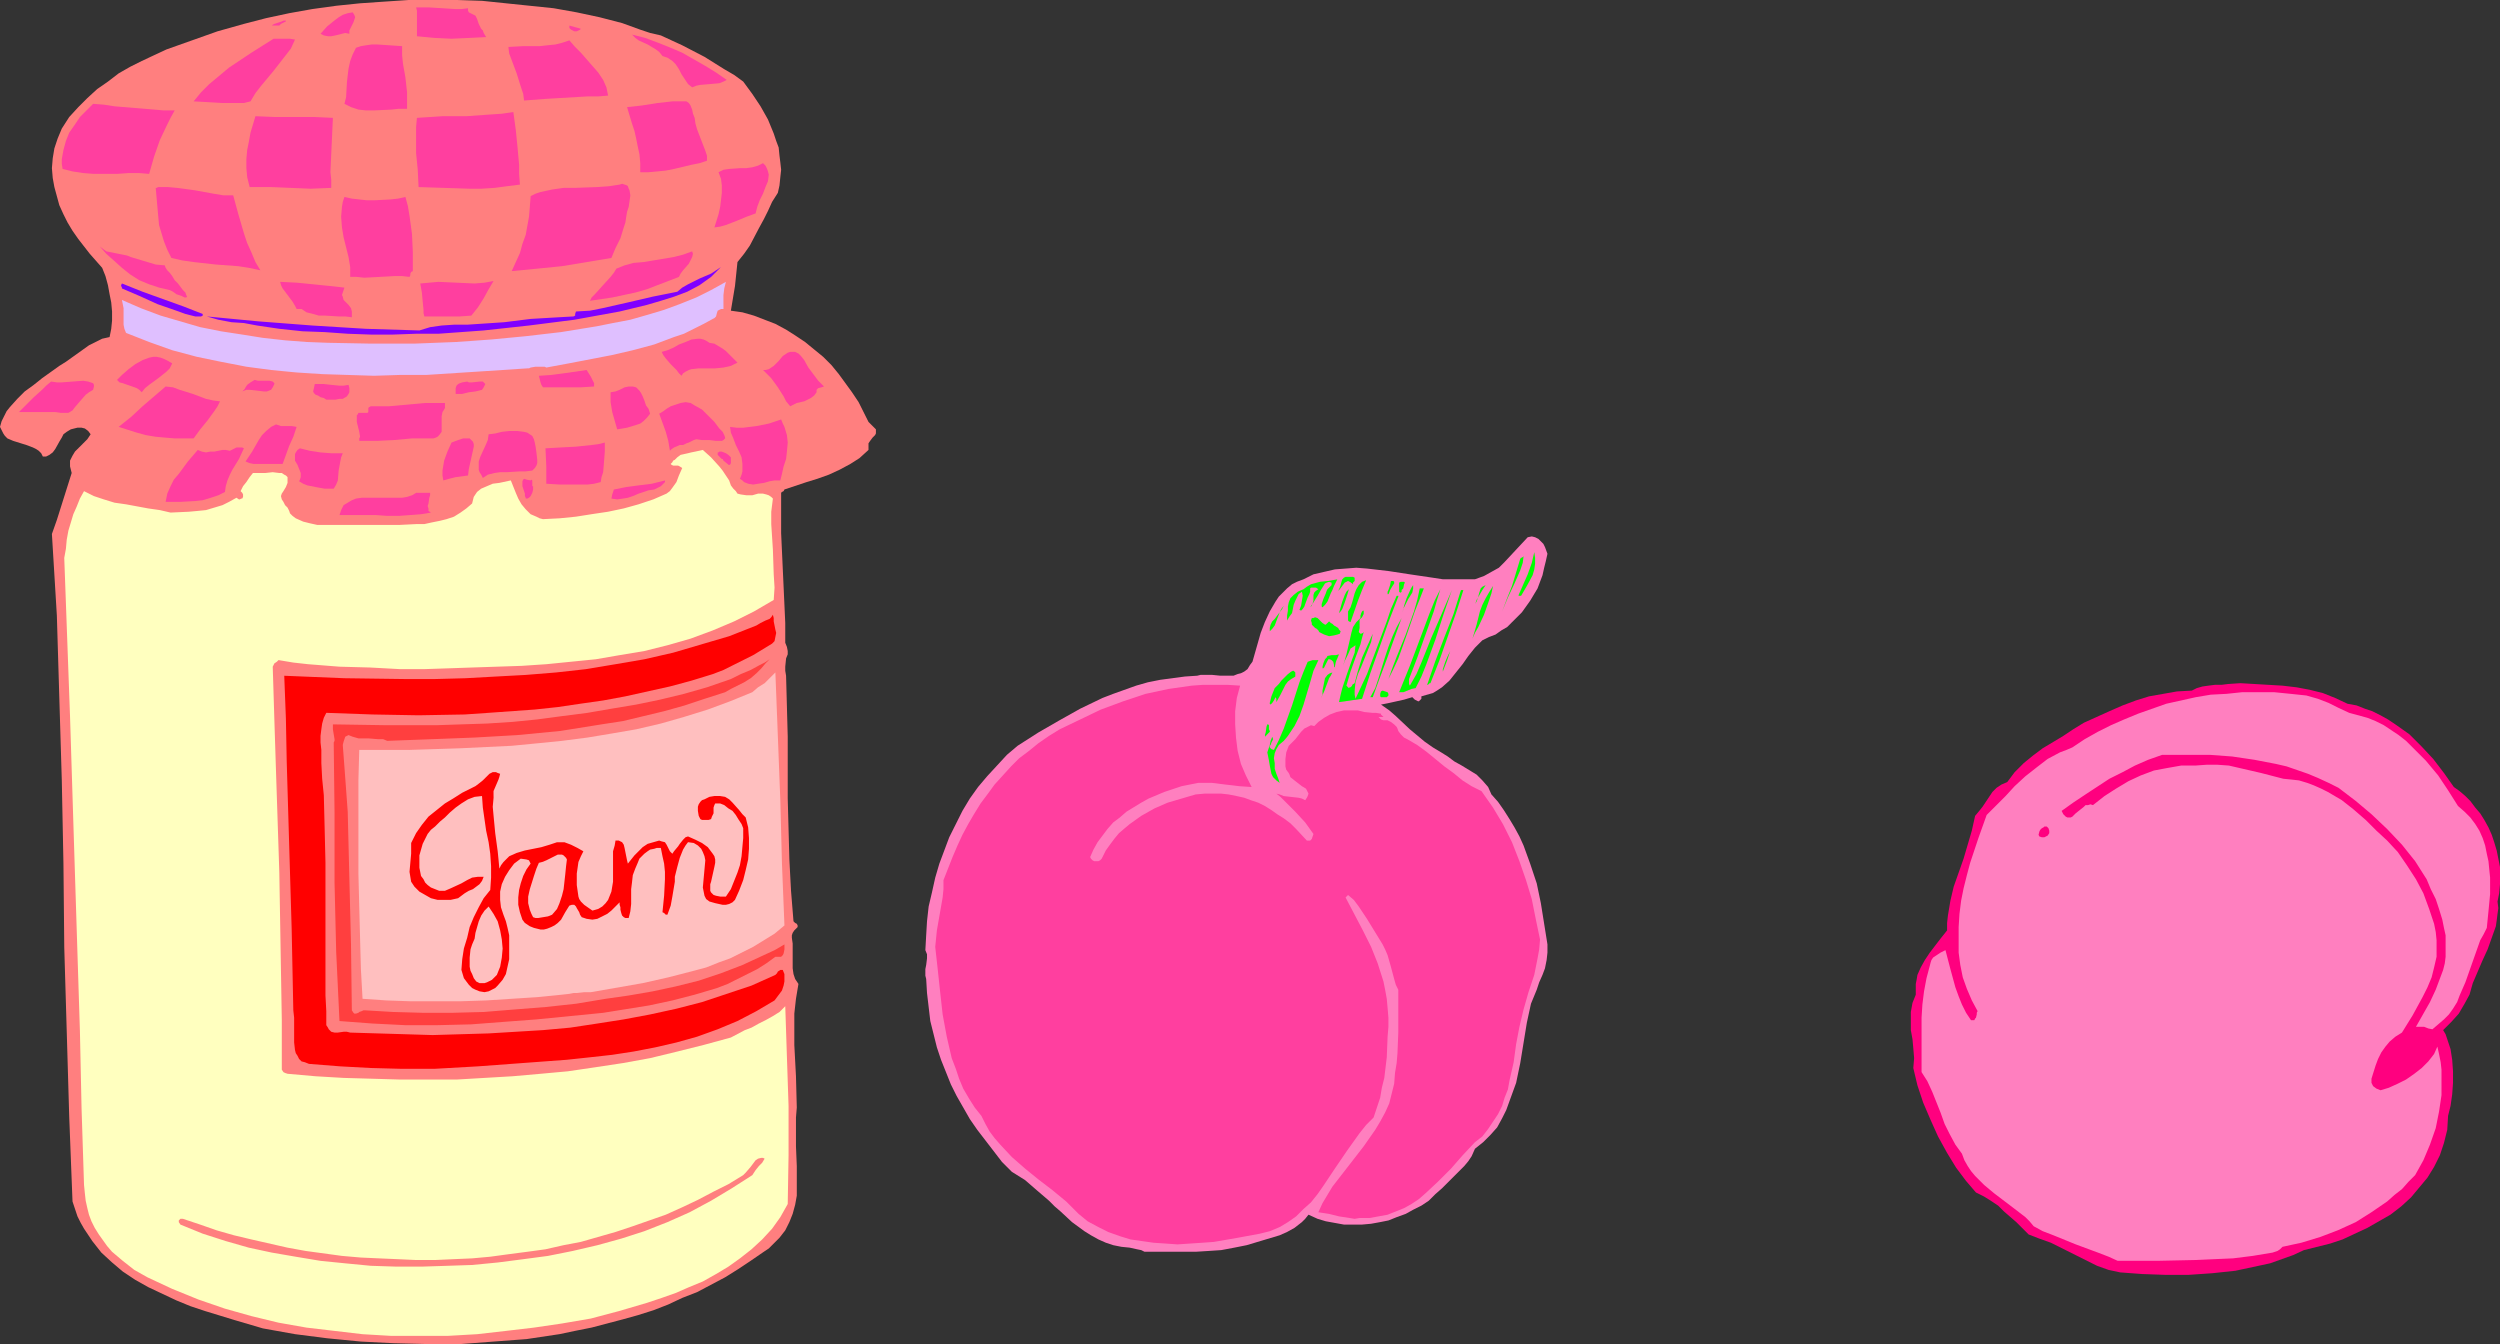 <?xml version="1.0" encoding="UTF-8" standalone="no"?>
<svg
   version="1.0"
   width="129.724mm"
   height="69.744mm"
   id="svg90"
   sodipodi:docname="Jelly - Peach.wmf"
   xmlns:inkscape="http://www.inkscape.org/namespaces/inkscape"
   xmlns:sodipodi="http://sodipodi.sourceforge.net/DTD/sodipodi-0.dtd"
   xmlns="http://www.w3.org/2000/svg"
   xmlns:svg="http://www.w3.org/2000/svg">
  <rect width="100%" height="100%" fill="#333333" stroke="none"/>
  <sodipodi:namedview
     id="namedview90"
     pagecolor="#ffffff"
     bordercolor="#000000"
     borderopacity="0.25"
     inkscape:showpageshadow="2"
     inkscape:pageopacity="0.0"
     inkscape:pagecheckerboard="0"
     inkscape:deskcolor="#d1d1d1"
     inkscape:document-units="mm" />
  <defs
     id="defs1">
    <pattern
       id="WMFhbasepattern"
       patternUnits="userSpaceOnUse"
       width="6"
       height="6"
       x="0"
       y="0" />
  </defs>
  <path
     style="fill:#ff7f7f;fill-opacity:1;fill-rule:evenodd;stroke:none"
     d="m 145.763,16 1.778,2.424 1.616,2.424 1.454,2.586 1.131,2.748 0.485,1.455 0.485,1.293 0.162,1.616 0.162,1.293 0.162,1.455 -0.162,1.455 -0.162,1.616 -0.323,1.455 -1.131,1.778 -0.808,1.778 -0.808,1.616 -0.97,1.778 -1.778,3.394 -1.131,1.616 -1.293,1.616 -0.485,4.687 -0.808,4.849 2.262,0.323 2.262,0.646 2.101,0.808 2.101,0.808 2.101,1.131 1.778,1.131 1.939,1.293 1.778,1.455 1.778,1.455 1.616,1.616 1.454,1.778 1.293,1.778 1.293,1.778 1.293,1.939 0.97,1.939 0.97,1.939 0.646,0.646 0.646,0.646 0.162,0.162 v 0.323 0.485 l -0.162,0.323 -0.485,0.485 -0.485,0.646 -0.323,0.485 v 0.323 0.485 0.485 l -1.778,1.616 -1.778,1.131 -2.101,1.131 -2.101,0.97 -2.262,0.808 -2.101,0.646 -4.363,1.455 -0.162,0.323 -0.323,0.162 -0.162,0.162 v 0.323 3.879 3.717 l 0.646,14.061 0.162,3.556 v 3.879 l 0.323,0.808 0.162,0.808 v 0.646 l -0.323,0.808 -0.162,1.616 v 0.808 l 0.162,0.97 0.323,11.96 v 5.98 6.142 l 0.323,11.96 0.323,6.142 0.485,5.98 0.323,0.323 0.323,0.162 0.162,0.323 v 0.323 l -0.323,0.323 -0.323,0.323 -0.323,0.485 -0.162,0.485 v 0.485 l 0.162,1.131 v 1.131 1.293 1.293 1.131 l 0.162,1.131 0.323,0.97 0.323,0.485 0.323,0.485 -0.485,2.909 -0.323,2.909 v 3.071 3.071 l 0.323,6.142 0.162,6.142 -0.162,1.939 v 1.778 3.879 l 0.162,3.879 v 3.879 1.939 l -0.323,1.778 -0.485,1.778 -0.646,1.616 -0.808,1.616 -1.131,1.455 -1.454,1.455 -0.646,0.646 -0.97,0.646 -2.586,1.778 -2.424,1.616 -2.586,1.616 -2.747,1.455 -2.747,1.455 -2.909,1.131 -2.747,1.293 -2.909,1.131 -3.07,0.97 -2.909,0.808 -3.07,0.808 -3.07,0.808 -3.232,0.646 -3.07,0.646 -6.464,0.97 -6.464,0.485 -6.464,0.485 h -6.626 l -6.464,-0.162 -6.464,-0.323 -6.626,-0.646 -6.302,-0.808 -6.302,-1.131 -5.494,-1.616 -5.818,-1.778 -2.909,-0.97 -2.747,-1.131 -2.747,-1.293 -2.747,-1.293 -2.586,-1.455 -2.424,-1.616 -2.101,-1.778 -2.101,-1.939 -1.778,-2.263 -1.616,-2.424 -0.646,-1.131 -0.646,-1.293 -0.485,-1.455 -0.485,-1.455 -0.646,-16.647 -0.485,-16.647 -0.485,-16.485 -0.162,-16.485 -0.323,-16.324 -0.485,-16.162 -0.485,-16.162 -0.97,-16 0.97,-2.748 0.97,-3.071 1.939,-6.142 -0.162,-0.646 -0.162,-0.646 v -0.485 -0.646 l 0.485,-0.97 0.485,-0.808 1.616,-1.616 0.808,-0.808 0.646,-0.97 -0.485,-0.646 -0.646,-0.485 -0.646,-0.162 h -0.808 l -0.646,0.162 -0.646,0.162 -0.808,0.485 -0.646,0.485 -0.323,0.646 -0.485,0.808 -0.808,1.455 -0.485,0.646 -0.646,0.485 -0.646,0.323 H 8.403 L 8.08,88.891 7.595,88.406 7.11,88.082 6.464,87.759 5.171,87.274 2.586,86.466 1.454,85.981 0.97,85.497 0.646,85.012 0.323,84.365 0,83.719 0.323,82.587 0.808,81.618 1.293,80.648 l 0.646,-0.808 1.454,-1.616 1.454,-1.455 1.778,-1.293 1.616,-1.293 3.394,-2.424 1.293,-0.808 1.131,-0.808 2.262,-1.616 1.131,-0.808 1.293,-0.646 1.293,-0.646 1.454,-0.323 0.323,-1.616 0.162,-1.616 v -1.778 l -0.162,-1.778 -0.323,-1.616 -0.323,-1.778 -0.485,-1.778 -0.646,-1.616 -2.424,-2.748 -2.262,-2.909 -1.131,-1.616 -0.97,-1.616 -0.808,-1.616 -0.808,-1.778 -0.485,-1.778 -0.485,-1.778 -0.323,-1.778 -0.162,-1.939 0.162,-1.939 0.323,-1.939 0.646,-1.939 0.808,-1.939 1.454,-2.263 1.778,-1.939 1.778,-1.778 1.939,-1.778 2.101,-1.455 2.101,-1.616 2.262,-1.293 2.262,-1.131 L 30.219,10.828 32.643,9.697 37.653,7.919 42.662,6.142 47.834,4.687 52.197,3.556 56.722,2.586 61.246,1.778 65.933,1.131 70.619,0.646 75.306,0.323 80.154,0 h 4.848 4.686 l 4.848,0.162 4.686,0.485 4.686,0.485 4.686,0.485 4.525,0.808 4.525,0.97 4.363,1.131 1.778,0.646 1.778,0.646 1.939,0.646 2.101,0.485 4.202,1.939 4.363,2.263 3.878,2.424 1.939,1.131 z"
     id="path1" />
  <path
     style="fill:#ff3f9f;fill-opacity:1;fill-rule:evenodd;stroke:none"
     d="m 91.789,1.616 v 0.485 l 0.162,0.323 0.646,0.323 0.646,0.323 0.162,0.323 0.162,0.323 0.323,0.97 0.485,0.97 0.323,0.323 0.162,0.485 0.485,0.808 L 92.112,7.434 88.557,7.596 85.163,7.434 81.77,7.111 V 6.626 5.818 4.364 2.909 2.101 l -0.162,-0.646 h 1.293 1.293 l 2.586,0.162 2.586,0.162 h 1.131 z"
     id="path2" />
  <path
     style="fill:#ff3f9f;fill-opacity:1;fill-rule:evenodd;stroke:none"
     d="m 68.518,6.626 -0.808,-0.162 -0.646,0.162 -1.293,0.323 -0.808,0.162 h -0.646 l -0.808,-0.162 -0.646,-0.323 1.293,-1.455 1.616,-1.293 0.646,-0.485 0.808,-0.485 0.97,-0.323 0.97,-0.162 0.323,0.485 0.162,0.485 -0.162,0.485 -0.162,0.485 -0.485,0.97 -0.323,0.646 z"
     id="path3" />
  <path
     style="fill:#ff3f9f;fill-opacity:1;fill-rule:evenodd;stroke:none"
     d="m 54.782,5.01 h -0.485 -0.808 -0.162 l 0.162,-0.162 0.323,-0.162 0.485,-0.162 0.97,-0.323 0.323,-0.162 h 0.485 v 0.162 l -0.323,0.162 -0.646,0.323 -0.162,0.162 z"
     id="path4" />
  <path
     style="fill:#ff3f9f;fill-opacity:1;fill-rule:evenodd;stroke:none"
     d="m 113.928,5.657 -0.162,0.162 -0.323,0.162 -0.323,0.162 h -0.485 l -0.323,-0.162 -0.323,-0.162 -0.323,-0.323 V 5.01 l 1.131,0.323 0.646,0.162 z"
     id="path5" />
  <path
     style="fill:#ff3f9f;fill-opacity:1;fill-rule:evenodd;stroke:none"
     d="m 142.531,15.677 -0.646,0.323 -0.808,0.323 -1.778,0.162 -1.939,0.162 -0.808,0.162 -0.808,0.323 -0.808,-0.646 -0.646,-0.97 -0.646,-0.97 -0.485,-0.97 -0.646,-0.97 -0.646,-0.646 -0.97,-0.646 -0.485,-0.162 -0.485,-0.162 -0.646,-0.808 -0.646,-0.485 -1.616,-0.97 -1.778,-0.808 -0.646,-0.485 -0.646,-0.646 2.586,0.646 2.586,0.97 2.424,0.97 2.262,0.97 2.262,1.293 2.262,1.293 2.101,1.293 z"
     id="path6" />
  <path
     style="fill:#ff3f9f;fill-opacity:1;fill-rule:evenodd;stroke:none"
     d="m 57.853,7.758 -0.808,1.778 -1.131,1.455 -2.262,2.909 -2.424,2.909 -1.131,1.455 -0.97,1.616 -1.293,0.323 h -1.293 -2.909 l -2.747,-0.162 -2.909,-0.162 1.454,-1.778 1.616,-1.616 1.939,-1.616 1.939,-1.616 4.363,-2.909 4.363,-2.748 h 3.232 z"
     id="path7" />
  <path
     style="fill:#ff3f9f;fill-opacity:1;fill-rule:evenodd;stroke:none"
     d="m 119.261,18.748 -1.939,0.162 h -2.101 l -8.242,0.485 -4.202,0.323 -0.162,-1.293 -0.485,-1.455 -0.808,-2.586 -0.97,-2.586 -0.485,-1.293 -0.162,-1.293 2.909,-0.162 h 3.232 l 1.454,-0.162 1.616,-0.162 1.293,-0.323 1.454,-0.485 1.131,1.293 1.131,1.131 2.262,2.586 1.131,1.293 0.97,1.455 0.646,1.455 z"
     id="path8" />
  <path
     style="fill:#ff3f9f;fill-opacity:1;fill-rule:evenodd;stroke:none"
     d="M 78.861,9.051 V 10.828 l 0.162,1.616 0.485,2.748 0.162,1.455 0.162,1.455 v 1.616 1.616 h -1.616 l -1.454,0.162 -3.394,0.162 h -1.616 l -1.454,-0.162 -1.454,-0.485 -0.646,-0.323 -0.646,-0.323 0.323,-1.293 0.162,-2.909 0.162,-1.455 0.162,-1.293 0.323,-1.455 0.485,-1.293 0.646,-1.293 0.97,-0.323 0.97,-0.162 1.131,-0.162 h 1.131 l 2.424,0.162 z"
     id="path9" />
  <path
     style="fill:#ff3f9f;fill-opacity:1;fill-rule:evenodd;stroke:none"
     d="m 136.229,23.112 0.162,1.131 0.323,1.131 0.808,2.101 0.808,2.101 0.323,0.97 v 0.97 l -1.454,0.485 -1.616,0.323 -3.394,0.808 -1.616,0.323 -1.616,0.162 -1.778,0.162 h -1.616 v -1.778 l -0.162,-1.778 -0.323,-1.455 -0.323,-1.616 -0.323,-1.455 -0.485,-1.455 -0.97,-3.232 2.909,-0.323 3.07,-0.485 2.909,-0.323 h 2.747 l 0.485,0.323 0.323,0.485 0.323,0.808 0.162,0.808 z"
     id="path10" />
  <path
     style="fill:#ff3f9f;fill-opacity:1;fill-rule:evenodd;stroke:none"
     d="m 34.259,21.657 -0.808,1.455 -0.646,1.293 -1.454,3.071 -1.131,3.232 -0.97,3.394 -1.939,-0.162 h -2.101 l -2.262,0.162 h -2.262 -2.262 l -2.101,-0.162 -2.101,-0.323 -1.939,-0.485 -0.162,-0.97 v -0.97 l 0.323,-1.778 0.485,-1.778 0.646,-1.616 1.131,-1.616 0.97,-1.455 1.293,-1.293 1.293,-1.293 2.101,0.162 2.101,0.323 3.878,0.323 3.878,0.323 1.939,0.162 z"
     id="path11" />
  <path
     style="fill:#ff3f9f;fill-opacity:1;fill-rule:evenodd;stroke:none"
     d="m 100.677,21.98 0.485,3.556 0.323,3.232 0.323,3.556 v 1.778 l 0.162,2.101 -2.586,0.323 -2.424,0.323 -2.586,0.162 h -2.262 l -5.01,-0.162 -5.01,-0.162 -0.162,-3.394 -0.323,-3.232 v -3.394 -1.778 l 0.162,-1.778 2.586,-0.162 2.424,-0.162 h 4.686 l 4.525,-0.323 2.424,-0.162 z"
     id="path12" />
  <path
     style="fill:#ff3f9f;fill-opacity:1;fill-rule:evenodd;stroke:none"
     d="m 65.286,23.112 -0.162,3.556 -0.323,7.111 0.162,1.455 v 1.616 l -4.04,0.162 -3.878,-0.162 -3.878,-0.162 h -4.202 l -0.485,-1.939 -0.162,-1.778 v -1.778 l 0.162,-1.778 0.323,-1.616 0.323,-1.778 0.97,-3.232 3.878,0.162 h 7.757 z"
     id="path13" />
  <path
     style="fill:#ff3f9f;fill-opacity:1;fill-rule:evenodd;stroke:none"
     d="m 148.187,41.859 -1.778,0.646 -1.939,0.808 -2.101,0.808 -1.131,0.323 -1.131,0.162 0.808,-2.586 0.323,-1.455 0.162,-1.293 0.162,-1.455 v -1.455 l -0.162,-1.293 -0.485,-1.293 0.97,-0.485 1.131,-0.162 2.262,-0.162 h 1.131 l 1.131,-0.162 1.131,-0.323 0.97,-0.485 0.485,0.485 0.323,0.646 0.162,0.485 0.162,0.646 -0.162,1.293 -0.485,1.131 -0.485,1.293 -0.646,1.293 -0.485,1.293 z"
     id="path14" />
  <path
     style="fill:#ff3f9f;fill-opacity:1;fill-rule:evenodd;stroke:none"
     d="m 122.816,42.506 -0.162,1.131 -0.323,0.97 -0.646,2.101 -0.97,1.939 -0.808,1.939 -4.848,0.808 -4.848,0.808 -4.848,0.485 -5.01,0.485 0.808,-1.778 0.808,-1.778 0.485,-1.778 0.646,-1.778 0.323,-1.778 0.323,-1.778 0.162,-1.939 0.162,-2.101 0.97,-0.485 0.97,-0.323 2.262,-0.485 2.262,-0.323 h 2.101 l 4.525,-0.162 2.262,-0.162 2.101,-0.323 0.485,-0.162 0.485,0.162 0.485,0.162 0.162,0.162 0.162,0.485 0.162,0.323 0.162,0.97 -0.162,1.131 -0.162,1.131 -0.323,0.97 z"
     id="path15" />
  <path
     style="fill:#ff3f9f;fill-opacity:1;fill-rule:evenodd;stroke:none"
     d="m 45.733,38.304 0.485,1.778 0.485,1.778 1.131,3.879 0.646,1.939 0.808,1.778 0.808,1.939 0.97,1.616 -2.262,-0.485 -2.101,-0.323 -4.363,-0.323 -4.363,-0.485 -2.262,-0.323 -2.101,-0.485 -0.808,-1.616 -0.646,-1.616 -0.485,-1.616 -0.485,-1.616 -0.323,-3.556 -0.323,-3.717 v 0 h 0.162 l 0.323,-0.162 h 1.939 l 1.778,0.162 3.555,0.485 3.555,0.646 1.939,0.323 z"
     id="path16" />
  <path
     style="fill:#ff3f9f;fill-opacity:1;fill-rule:evenodd;stroke:none"
     d="m 79.507,38.627 0.485,1.778 0.323,1.939 0.485,3.556 0.162,3.556 v 3.717 l -0.323,0.162 -0.162,0.323 v 0.162 0.162 l -0.162,0.323 -1.454,-0.162 h -1.454 l -2.909,0.162 -3.07,0.162 -1.454,-0.162 H 68.68 V 52.365 l -0.323,-1.939 -0.97,-3.879 -0.323,-1.939 -0.162,-2.101 0.162,-1.939 0.162,-0.97 0.323,-0.97 1.454,0.323 1.454,0.162 1.454,0.162 h 1.616 l 3.07,-0.162 1.454,-0.162 z"
     id="path17" />
  <path
     style="fill:#ff3f9f;fill-opacity:1;fill-rule:evenodd;stroke:none"
     d="m 25.694,50.425 3.232,0.97 1.616,0.485 1.778,0.162 0.162,0.485 0.323,0.485 0.485,0.485 0.485,0.646 0.485,0.808 0.646,0.646 0.97,1.293 0.485,0.485 0.162,0.485 0.162,0.323 -0.162,0.162 h -0.323 l -0.323,-0.162 -0.323,-0.162 -0.485,-0.162 -0.485,-0.162 -0.646,-0.485 -0.646,-0.323 -2.101,-0.485 -1.939,-0.646 -1.939,-0.808 -1.778,-1.131 -1.616,-1.293 -1.616,-1.455 -1.454,-1.293 -1.293,-1.455 0.646,0.485 0.646,0.485 0.808,0.162 0.808,0.162 1.616,0.323 0.808,0.162 z"
     id="path18" />
  <path
     style="fill:#ff3f9f;fill-opacity:1;fill-rule:evenodd;stroke:none"
     d="m 133.158,54.304 -2.101,0.808 -2.101,0.808 -2.101,0.808 -2.262,0.646 -4.525,0.97 -4.363,0.646 0.323,-0.646 0.646,-0.646 1.454,-1.616 1.616,-1.778 0.646,-0.808 0.485,-0.808 1.616,-0.646 1.778,-0.485 1.939,-0.162 1.939,-0.323 3.878,-0.646 1.939,-0.485 1.778,-0.646 0.162,0.485 -0.162,0.646 -0.323,0.646 -0.323,0.646 -1.131,1.293 -0.485,0.646 z"
     id="path19" />
  <path
     style="fill:#7f00ff;fill-opacity:1;fill-rule:evenodd;stroke:none"
     d="m 121.523,61.092 -8.888,1.616 -8.888,1.131 -8.888,0.97 -8.888,0.646 h -4.363 l -4.525,0.162 h -4.363 l -4.525,-0.162 -4.525,-0.323 -4.363,-0.162 -4.525,-0.485 -4.363,-0.646 -2.586,-0.485 -2.424,-0.162 -2.586,-0.485 -1.131,-0.323 -1.131,-0.323 10.181,0.97 10.504,0.808 10.504,0.646 10.504,0.323 2.101,-0.646 2.262,-0.323 2.424,-0.162 h 2.586 l 2.424,-0.162 2.424,-0.162 2.424,-0.162 2.586,-0.323 2.586,-0.323 2.747,-0.162 2.747,-0.162 2.909,-0.162 0.323,-0.162 v -0.323 l 0.162,-0.485 2.747,-0.162 2.424,-0.485 5.01,-1.131 4.848,-1.131 2.424,-0.485 2.424,-0.485 0.97,-0.808 1.131,-0.646 2.262,-1.131 1.131,-0.485 1.131,-0.485 0.97,-0.646 0.97,-0.646 -0.97,0.97 -0.97,0.97 -1.131,0.808 -1.131,0.808 -2.424,1.293 -2.586,0.97 -2.586,0.808 -2.747,0.808 z"
     id="path20" />
  <path
     style="fill:#ff3f9f;fill-opacity:1;fill-rule:evenodd;stroke:none"
     d="m 96.798,55.112 -0.97,1.616 -0.97,1.778 -1.131,1.778 -1.293,1.616 -2.262,0.162 h -2.424 -2.424 -2.101 l -0.162,-0.646 v -0.646 l -0.162,-1.616 -0.162,-1.778 -0.323,-1.778 1.778,-0.162 1.778,-0.162 7.11,0.323 1.939,-0.162 z"
     id="path21" />
  <path
     style="fill:#ff3f9f;fill-opacity:1;fill-rule:evenodd;stroke:none"
     d="m 67.549,56.405 -0.162,0.485 -0.162,0.485 -0.162,0.485 0.162,0.323 0.162,0.646 0.485,0.485 0.485,0.485 0.485,0.646 0.162,0.646 v 0.485 0.646 L 67.71,62.062 H 66.418 L 63.832,61.9 H 62.539 L 61.408,61.577 60.115,61.254 59.146,60.607 h -0.97 l -0.323,-0.646 -0.485,-0.808 -0.97,-1.293 -0.97,-1.293 -0.323,-0.646 -0.162,-0.646 3.232,0.162 3.232,0.323 3.232,0.323 z"
     id="path22" />
  <path
     style="fill:#dfbfff;fill-opacity:1;fill-rule:evenodd;stroke:none"
     d="m 141.885,60.607 h -0.485 l -0.323,0.162 -0.323,0.162 -0.162,0.485 -0.162,0.646 -0.323,0.323 -0.323,0.162 -1.778,0.97 -1.939,0.97 -1.939,0.97 -1.939,0.646 -3.878,1.455 -4.202,1.131 -4.202,0.97 -4.202,0.808 -4.202,0.808 -4.363,0.808 -0.323,-0.162 h -1.778 l -0.97,0.162 -0.323,0.162 h -0.323 l -9.858,0.646 -10.019,0.646 h -5.171 l -5.01,0.162 -5.171,-0.162 -5.01,-0.162 -5.01,-0.323 -5.01,-0.485 -4.848,-0.646 -5.01,-0.97 -4.686,-0.97 -4.848,-1.293 -4.525,-1.616 -4.525,-1.778 -0.323,-0.808 -0.162,-0.808 v -3.232 l -0.162,-0.808 -0.162,-0.808 3.717,1.616 3.878,1.455 3.878,1.131 3.878,1.131 4.04,0.808 4.202,0.646 4.04,0.646 4.363,0.485 4.202,0.323 4.202,0.162 8.403,0.162 h 8.565 l 8.242,-0.323 6.787,-0.485 6.787,-0.646 6.949,-0.808 6.949,-1.131 3.232,-0.646 3.394,-0.646 3.394,-0.97 3.232,-0.97 3.07,-1.131 3.232,-1.293 2.909,-1.455 2.909,-1.616 -0.323,1.293 -0.162,1.293 v 1.455 z"
     id="path23" />
  <path
     style="fill:#7f00ff;fill-opacity:1;fill-rule:evenodd;stroke:none"
     d="m 39.754,61.577 v 0.323 0 l -0.323,0.162 h -1.131 l -1.939,-0.485 -1.778,-0.646 -3.717,-1.293 -3.555,-1.616 -3.394,-1.455 v -0.162 l -0.162,-0.323 V 55.92 l 0.162,-0.323 4.04,1.616 4.04,1.455 4.04,1.455 z"
     id="path24" />
  <path
     style="fill:#ff3f9f;fill-opacity:1;fill-rule:evenodd;stroke:none"
     d="m 144.632,71.112 -0.646,0.323 -0.646,0.323 -1.454,0.323 -1.616,0.162 h -3.232 l -1.454,0.162 -0.485,0.162 -0.646,0.323 -0.485,0.323 -0.323,0.485 -0.485,-0.485 -0.485,-0.646 -1.131,-1.131 -0.97,-1.131 -0.485,-0.646 -0.323,-0.646 1.131,-0.323 1.131,-0.485 1.131,-0.646 1.293,-0.485 1.131,-0.485 1.293,-0.162 h 0.485 l 0.646,0.162 0.646,0.323 0.485,0.323 0.97,0.162 0.808,0.485 0.808,0.485 0.646,0.485 0.646,0.646 1.131,1.131 z"
     id="path25" />
  <path
     style="fill:#ff3f9f;fill-opacity:1;fill-rule:evenodd;stroke:none"
     d="m 161.6,75.799 -0.485,0.162 -0.646,0.162 -0.162,0.162 -0.162,0.162 v 0.162 0.323 l -0.485,0.646 -0.646,0.485 -0.646,0.323 -0.646,0.323 -1.454,0.323 -1.293,0.646 -0.808,-0.97 -0.485,-0.97 -1.131,-1.778 -1.293,-1.778 -0.808,-0.808 -0.808,-0.808 h 0.485 l 0.646,-0.162 0.485,-0.323 0.485,-0.323 0.97,-0.97 0.808,-0.97 0.97,-0.646 0.485,-0.162 h 0.485 0.485 l 0.646,0.323 0.485,0.485 0.646,0.808 0.808,1.455 0.97,1.293 0.97,1.293 z"
     id="path26" />
  <path
     style="fill:#ff3f9f;fill-opacity:1;fill-rule:evenodd;stroke:none"
     d="m 27.795,76.931 -0.485,-0.485 -0.485,-0.323 -2.747,-0.97 -0.646,-0.162 -0.485,-0.485 0.97,-0.97 1.293,-1.131 1.293,-0.97 1.454,-0.808 1.293,-0.485 0.808,-0.162 h 0.646 l 0.808,0.162 0.808,0.323 0.646,0.323 0.808,0.485 -0.485,0.97 -0.646,0.646 -0.808,0.646 -0.808,0.646 -1.778,1.293 -0.808,0.646 z"
     id="path27" />
  <path
     style="fill:#ff3f9f;fill-opacity:1;fill-rule:evenodd;stroke:none"
     d="m 116.513,75.153 v 0.646 l -2.586,0.162 h -2.424 -2.586 -2.424 l -0.323,-0.485 -0.162,-0.485 -0.162,-0.646 -0.162,-0.646 2.424,-0.162 2.424,-0.323 4.525,-0.646 0.808,1.293 z"
     id="path28" />
  <path
     style="fill:#ff3f9f;fill-opacity:1;fill-rule:evenodd;stroke:none"
     d="m 53.166,76.446 -0.808,0.323 h -0.646 l -1.293,-0.162 -1.454,-0.162 h -0.646 l -0.808,0.323 0.485,-0.485 0.162,-0.323 0.323,-0.485 0.646,-0.485 0.808,-0.485 0.646,0.162 h 0.646 1.616 l 0.646,0.162 0.162,0.162 0.162,0.162 v 0.162 l -0.162,0.323 -0.162,0.323 z"
     id="path29" />
  <path
     style="fill:#ff3f9f;fill-opacity:1;fill-rule:evenodd;stroke:none"
     d="m 18.261,76.446 -0.808,0.485 -0.646,0.485 -1.131,1.293 -0.97,1.131 -0.485,0.646 -0.808,0.485 H 11.958 L 10.827,80.81 H 8.565 6.302 3.717 l 2.909,-2.909 1.616,-1.455 0.808,-0.808 0.97,-0.808 1.131,0.162 h 0.97 l 2.101,-0.162 2.101,-0.162 0.97,0.162 0.97,0.323 0.162,0.323 v 0.323 z"
     id="path30" />
  <path
     style="fill:#ff3f9f;fill-opacity:1;fill-rule:evenodd;stroke:none"
     d="m 94.536,76.446 -1.293,0.323 -1.293,0.162 -1.293,0.323 h -1.293 v -0.646 -0.485 l 0.162,-0.485 0.323,-0.323 0.323,-0.162 0.485,-0.162 0.97,-0.162 0.323,0.162 h 0.646 l 1.454,-0.162 h 0.646 l 0.162,0.162 0.162,0.162 0.162,0.162 -0.162,0.323 -0.162,0.323 z"
     id="path31" />
  <path
     style="fill:#ff3f9f;fill-opacity:1;fill-rule:evenodd;stroke:none"
     d="m 68.357,75.476 0.162,0.646 v 0.485 0.323 l -0.162,0.323 -0.323,0.485 -0.808,0.485 h -0.646 l -0.808,0.162 h -1.778 l -0.485,-0.323 -0.646,-0.162 -0.485,-0.323 -0.485,-0.162 -0.323,-0.323 -0.162,-0.323 0.162,-0.646 0.162,-0.808 h 0.97 0.808 l 1.454,0.162 1.616,0.162 h 0.808 z"
     id="path32" />
  <path
     style="fill:#ff3f9f;fill-opacity:1;fill-rule:evenodd;stroke:none"
     d="m 127.502,81.133 -0.646,0.808 -0.646,0.646 -0.646,0.485 -0.97,0.323 -1.616,0.485 -1.939,0.323 -0.97,-3.394 -0.323,-1.939 v -0.97 -0.97 l 0.97,-0.162 0.808,-0.323 0.97,-0.485 0.808,-0.162 h 0.808 l 0.646,0.162 0.323,0.323 0.323,0.323 0.323,0.485 0.323,0.646 0.323,0.808 0.323,0.97 0.485,0.646 z"
     id="path33" />
  <path
     style="fill:#ff3f9f;fill-opacity:1;fill-rule:evenodd;stroke:none"
     d="m 37.976,85.981 h -1.939 -1.778 l -1.939,-0.162 -1.778,-0.162 -1.939,-0.323 -1.778,-0.485 -3.555,-1.131 2.424,-1.939 2.262,-2.101 4.525,-3.879 1.454,0.162 1.293,0.485 2.586,0.808 2.586,0.97 1.454,0.323 1.293,0.162 -0.485,0.97 -0.646,0.97 -1.293,1.778 -1.454,1.778 z"
     id="path34" />
  <path
     style="fill:#ff3f9f;fill-opacity:1;fill-rule:evenodd;stroke:none"
     d="m 87.264,80.001 -0.162,0.323 -0.323,0.485 -0.162,0.808 v 2.101 0.97 l -0.485,0.646 -0.323,0.323 -0.323,0.162 -0.485,0.162 h -0.646 -1.778 -1.778 l -3.555,0.323 -3.394,0.162 h -1.778 -1.616 v -0.485 l 0.162,-0.323 -0.162,-0.97 -0.485,-1.939 v -0.808 -0.485 l 0.162,-0.162 0.162,-0.323 h 0.485 0.485 0.485 0.323 l 0.162,-0.162 v -0.323 -0.485 l 0.162,-0.162 0.323,-0.162 h 1.778 1.778 l 3.555,-0.323 3.555,-0.323 h 1.616 1.939 0.162 0.162 v 0.323 0.323 z"
     id="path35" />
  <path
     style="fill:#ff3f9f;fill-opacity:1;fill-rule:evenodd;stroke:none"
     d="m 141.077,84.042 0.646,0.646 0.323,0.646 0.162,0.485 v 0.162 l -0.323,0.323 -0.323,0.162 h -0.646 -0.485 l -1.293,-0.162 h -1.454 l -1.131,-0.162 -0.485,0.162 -0.323,0.162 -0.646,0.323 -0.485,0.162 -0.646,0.323 h -0.646 l -1.131,0.485 -0.485,0.323 -0.323,0.323 -0.323,-1.939 -0.485,-1.778 -0.646,-1.778 -0.646,-1.778 0.808,-0.485 0.646,-0.485 0.808,-0.485 0.97,-0.323 0.97,-0.323 0.97,-0.162 0.97,0.162 0.808,0.485 1.454,0.808 1.131,1.131 1.293,1.293 z"
     id="path36" />
  <path
     style="fill:#ff3f9f;fill-opacity:1;fill-rule:evenodd;stroke:none"
     d="m 153.197,82.264 0.323,0.808 0.323,0.646 0.485,1.616 0.162,1.455 -0.162,1.778 -0.162,1.455 -0.485,1.455 -0.323,1.455 -0.323,1.293 h -1.131 l -0.97,0.162 -1.131,0.323 -1.131,0.162 -0.97,0.162 -0.97,-0.162 -0.808,-0.323 -0.323,-0.323 -0.485,-0.323 0.323,-0.808 0.162,-0.646 v -0.646 -0.808 l -0.162,-1.293 -0.485,-1.131 -0.646,-1.293 -0.485,-1.293 -0.485,-1.131 -0.162,-1.131 1.293,0.162 h 1.293 l 1.293,-0.162 1.293,-0.162 2.424,-0.485 z"
     id="path37" />
  <path
     style="fill:#ff3f9f;fill-opacity:1;fill-rule:evenodd;stroke:none"
     d="m 55.429,90.992 h -0.808 -0.97 -1.939 -1.939 l -0.808,-0.162 -0.808,-0.323 0.646,-0.97 0.646,-0.97 1.293,-2.263 0.646,-0.97 0.808,-0.808 0.97,-0.808 0.97,-0.485 0.97,0.323 h 0.97 1.131 l 0.97,0.162 -0.646,1.939 -0.808,1.778 -0.646,1.778 z"
     id="path38" />
  <path
     style="fill:#ff3f9f;fill-opacity:1;fill-rule:evenodd;stroke:none"
     d="m 105.04,87.598 0.162,1.131 0.162,1.455 v 0.646 l -0.162,0.485 -0.323,0.485 -0.485,0.485 -1.293,0.162 h -1.131 l -2.586,0.162 h -1.293 l -1.131,0.162 -1.293,0.323 -0.97,0.646 -0.323,-0.646 -0.323,-0.485 -0.162,-0.485 v -0.646 -0.97 l 0.323,-0.97 0.97,-2.101 0.485,-1.131 0.162,-1.131 1.293,-0.162 1.293,-0.323 1.454,-0.162 h 1.616 l 1.293,0.162 0.646,0.162 0.485,0.323 0.485,0.323 0.323,0.646 0.162,0.646 z"
     id="path39" />
  <path
     style="fill:#ff3f9f;fill-opacity:1;fill-rule:evenodd;stroke:none"
     d="m 91.789,93.254 -2.424,0.323 -1.293,0.323 -1.131,0.323 -0.162,-0.97 v -0.97 l 0.162,-0.97 0.162,-0.97 0.646,-1.778 0.808,-1.778 1.293,-0.485 0.97,-0.323 h 0.646 0.646 l 0.323,0.323 0.323,0.323 0.162,0.485 v 0.485 l -0.323,1.455 -0.323,1.455 -0.323,1.455 z"
     id="path40" />
  <path
     style="fill:#ff3f9f;fill-opacity:1;fill-rule:evenodd;stroke:none"
     d="m 118.614,86.789 v 1.778 l -0.162,2.101 -0.162,1.939 -0.323,0.97 -0.162,0.97 -1.293,0.323 -1.293,0.162 h -2.747 -2.586 l -2.747,-0.162 v -3.394 l -0.162,-3.556 2.909,-0.162 3.07,-0.162 3.07,-0.323 1.293,-0.162 z"
     id="path41" />
  <path
     style="fill:#ff3f9f;fill-opacity:1;fill-rule:evenodd;stroke:none"
     d="m 47.834,87.921 -0.97,2.101 -1.293,2.101 -0.485,0.97 -0.485,1.131 -0.323,1.131 -0.162,1.131 -1.293,0.646 -1.454,0.485 -1.616,0.485 -1.454,0.162 -2.909,0.162 h -2.909 l 0.323,-1.616 0.646,-1.455 0.646,-1.293 0.97,-1.131 1.778,-2.424 0.97,-1.131 0.97,-1.131 0.808,0.323 0.808,0.162 0.808,-0.162 h 0.808 l 1.616,-0.323 h 0.646 l 0.808,0.162 1.293,-0.646 h 0.646 0.485 z"
     id="path42" />
  <path
     style="fill:#ff3f9f;fill-opacity:1;fill-rule:evenodd;stroke:none"
     d="m 67.226,88.891 -0.323,0.808 -0.162,0.808 -0.323,1.778 -0.162,1.939 -0.323,0.808 -0.485,0.808 h -1.778 l -1.778,-0.323 -1.616,-0.323 -0.808,-0.323 -0.808,-0.485 0.162,-0.323 0.162,-0.485 v -0.808 l -0.323,-0.808 -0.323,-0.808 -0.485,-0.808 v -0.808 -0.485 l 0.162,-0.323 0.323,-0.485 0.485,-0.323 1.939,0.485 2.101,0.323 2.101,0.162 z"
     id="path43" />
  <path
     style="fill:#ffffbf;fill-opacity:1;fill-rule:evenodd;stroke:none"
     d="m 143.339,95.194 0.485,0.646 0.485,0.485 0.323,0.485 0.646,0.162 1.131,0.162 h 1.131 l 1.131,-0.323 h 0.97 l 0.646,0.162 0.485,0.162 0.485,0.323 0.323,0.323 -0.323,2.586 v 2.424 l 0.323,5.01 0.162,4.849 0.162,2.586 -0.162,2.424 -1.939,1.131 -1.939,1.131 -3.878,1.939 -4.202,1.778 -4.363,1.616 -4.525,1.293 -4.525,1.131 -4.848,0.808 -4.686,0.808 -4.848,0.485 -4.848,0.485 -4.848,0.323 -4.848,0.162 -4.848,0.162 -4.686,0.162 -4.848,0.162 h -4.525 l -5.979,-0.323 -5.979,-0.162 -6.141,-0.485 -2.909,-0.323 -2.909,-0.485 -0.323,0.323 -0.485,0.323 -0.162,0.323 -0.162,0.323 0.323,10.505 0.323,10.182 0.323,9.859 0.323,9.859 0.323,19.394 0.162,9.536 v 9.697 l 0.323,0.485 0.323,0.162 0.485,0.162 5.494,0.485 5.494,0.323 5.656,0.162 5.494,0.162 h 5.494 5.494 l 5.494,-0.323 5.494,-0.323 5.494,-0.485 5.333,-0.485 5.494,-0.808 5.333,-0.808 5.333,-0.97 5.333,-1.293 5.171,-1.293 5.333,-1.455 2.747,-1.455 1.293,-0.485 1.454,-0.808 1.293,-0.646 1.454,-0.808 1.293,-0.808 1.131,-1.131 0.323,9.859 0.323,9.697 v 9.697 l -0.162,9.536 -1.454,2.586 -1.616,2.263 -1.939,2.101 -2.101,1.939 -2.262,1.778 -2.262,1.616 -2.424,1.455 -2.586,1.455 -2.747,1.131 -2.586,1.131 -2.747,0.97 -2.909,0.97 -5.494,1.616 -5.494,1.455 -5.656,0.97 -5.494,0.808 -5.494,0.646 -5.656,0.646 -5.656,0.323 h -5.656 -5.656 l -5.494,-0.323 -5.494,-0.646 -5.494,-0.646 -5.494,-0.97 -5.333,-1.293 -5.171,-1.455 -5.171,-1.778 -5.171,-2.101 -4.848,-2.263 -2.586,-1.455 -2.262,-1.778 -2.101,-1.778 -0.97,-1.131 -0.808,-1.131 -0.808,-1.131 -0.808,-1.293 -0.646,-1.293 -0.485,-1.293 -0.323,-1.293 -0.323,-1.455 -0.162,-1.455 -0.162,-1.616 -0.485,-15.031 -0.323,-15.192 -0.97,-30.708 -0.97,-31.031 -1.131,-31.031 0.323,-1.778 0.162,-1.778 0.323,-1.778 0.485,-1.616 0.485,-1.616 0.646,-1.455 0.646,-1.616 0.808,-1.455 1.939,0.97 1.939,0.646 2.101,0.646 2.262,0.323 4.363,0.808 2.262,0.323 2.101,0.485 3.555,-0.162 1.778,-0.162 1.616,-0.162 1.616,-0.485 1.616,-0.485 1.293,-0.646 1.454,-0.808 0.485,0.323 h 0.162 l 0.323,-0.162 h 0.162 l 0.162,-0.323 v -0.485 l -0.162,-0.323 -0.323,-0.323 0.485,-0.97 0.646,-0.808 0.646,-0.97 0.646,-0.808 h 1.131 1.293 l 1.454,-0.162 1.293,0.162 h 0.485 l 0.485,0.323 0.323,0.162 0.323,0.323 v 0.485 0.646 l -0.323,0.808 -0.485,0.808 -0.323,0.485 -0.162,0.485 0.162,0.646 0.323,0.485 0.323,0.646 0.485,0.485 0.323,0.646 0.162,0.485 0.485,0.485 0.646,0.485 1.454,0.646 1.293,0.323 1.454,0.323 h 3.232 3.07 3.232 3.232 3.394 l 3.232,-0.162 h 1.616 l 1.454,-0.323 1.616,-0.323 1.293,-0.323 1.454,-0.485 1.293,-0.808 1.131,-0.808 1.131,-0.97 0.162,-0.646 0.162,-0.646 0.646,-0.97 0.808,-0.646 1.131,-0.485 1.131,-0.485 1.293,-0.162 2.262,-0.485 0.97,2.424 0.485,1.131 0.646,1.131 0.808,0.97 0.97,0.97 1.131,0.485 0.646,0.323 0.646,0.162 3.232,-0.162 3.232,-0.323 3.07,-0.485 3.232,-0.485 3.07,-0.646 2.909,-0.808 2.909,-0.97 2.586,-1.131 0.646,-0.485 0.485,-0.646 0.808,-1.131 0.485,-1.293 0.646,-1.455 -0.485,-0.323 -0.323,-0.162 h -0.485 -0.485 l -0.323,-0.162 -0.162,-0.162 0.162,-0.162 0.162,-0.162 0.162,-0.323 0.323,-0.162 0.485,-0.485 0.646,-0.485 1.454,-0.323 0.646,-0.162 0.808,-0.162 1.454,-0.323 1.616,1.455 1.616,1.778 0.646,0.808 0.646,0.97 0.646,0.97 z"
     id="path44" />
  <path
     style="fill:#ff3f9f;fill-opacity:1;fill-rule:evenodd;stroke:none"
     d="m 143.339,90.345 v 0.485 l -0.162,0.323 h -0.323 l -0.162,-0.162 -0.808,-0.646 -0.162,-0.323 h -0.162 l -0.485,-0.485 -0.323,-0.323 v -0.162 -0.323 h 0.162 l 0.162,-0.162 h 0.485 l 0.808,0.323 0.485,0.323 0.485,0.485 v 0.323 z"
     id="path45" />
  <path
     style="fill:#ff3f9f;fill-opacity:1;fill-rule:evenodd;stroke:none"
     d="m 104.555,95.355 v 0.646 l -0.162,0.646 -0.323,0.646 -0.323,0.323 -0.323,0.162 h -0.323 v -0.162 l -0.162,-0.323 v -0.485 l -0.162,-0.485 -0.162,-0.485 -0.162,-0.485 v -0.485 -0.485 l 0.162,-0.323 0.162,-0.162 0.485,0.162 0.808,0.162 0.162,-0.162 0.162,0.162 v 0.808 0.323 z"
     id="path46" />
  <path
     style="fill:#ff3f9f;fill-opacity:1;fill-rule:evenodd;stroke:none"
     d="m 128.31,96.002 -1.131,0.162 -0.97,0.323 -0.97,0.323 -1.131,0.485 -0.97,0.323 -0.97,0.162 -1.131,0.162 -1.131,-0.162 0.162,-0.808 0.162,-0.485 0.162,-0.485 2.424,-0.485 2.424,-0.323 2.586,-0.323 1.293,-0.323 1.293,-0.323 v 0.323 l -0.323,0.323 -0.485,0.485 -0.646,0.323 z"
     id="path47" />
  <path
     style="fill:#ff3f9f;fill-opacity:1;fill-rule:evenodd;stroke:none"
     d="m 84.355,96.648 v 0.485 l -0.162,0.485 -0.162,1.131 -0.162,0.485 0.162,0.485 v 0.485 l 0.485,0.323 -1.939,0.323 -2.101,0.162 -2.262,0.162 h -2.262 l -2.262,-0.162 h -7.11 l 0.323,-0.97 0.485,-0.97 0.808,-0.485 0.808,-0.485 0.808,-0.323 1.131,-0.162 h 0.97 1.131 4.686 1.131 l 0.97,-0.162 0.97,-0.323 0.808,-0.485 z"
     id="path48" />
  <path
     style="fill:#ff7fbf;fill-opacity:1;fill-rule:evenodd;stroke:none"
     d="m 303.484,108.608 -0.323,1.455 -0.323,1.293 -0.323,1.455 -0.485,1.293 -0.485,1.293 -1.454,2.424 -0.808,1.131 -0.808,1.131 -0.97,0.97 -0.97,0.97 -0.97,0.97 -1.131,0.646 -1.131,0.808 -1.293,0.485 -1.293,0.646 -1.454,1.455 -1.293,1.616 -1.131,1.616 -1.293,1.616 -1.293,1.616 -1.454,1.293 -0.97,0.646 -0.808,0.485 -1.131,0.323 -1.131,0.323 v 0.485 l -0.323,0.323 -0.162,0.162 h -0.162 l -0.646,-0.323 -0.485,-0.485 -1.616,0.485 -1.454,0.323 -1.454,0.323 -1.616,0.323 1.616,1.131 1.293,1.131 2.747,2.586 2.909,2.424 1.616,1.131 1.616,0.97 1.293,0.808 1.293,0.97 1.454,0.808 2.909,1.778 1.131,1.131 1.131,1.293 0.646,1.455 1.293,1.455 1.131,1.616 1.131,1.778 0.97,1.616 0.97,1.778 0.808,1.778 1.293,3.556 1.293,3.879 0.808,3.879 0.646,4.04 0.646,4.04 v 1.616 l -0.162,1.455 -0.323,1.616 -0.485,1.293 -0.646,1.455 -0.485,1.455 -1.131,2.748 -0.808,3.717 -1.293,7.919 -0.808,3.879 -0.646,1.778 -0.646,1.778 -0.646,1.778 -0.808,1.616 -0.97,1.778 -1.293,1.455 -1.454,1.455 -1.616,1.293 -0.646,1.455 -0.646,0.97 -0.808,0.97 -0.97,0.97 -1.616,1.616 -0.808,0.808 -0.97,0.97 -1.293,1.131 -1.293,1.293 -1.454,0.97 -1.616,0.808 -1.454,0.808 -1.778,0.646 -1.616,0.646 -1.616,0.323 -1.778,0.323 -1.778,0.162 h -1.778 -1.778 l -1.778,-0.323 -1.778,-0.323 -1.616,-0.485 -1.778,-0.808 -0.646,0.808 -0.646,0.646 -1.454,1.131 -1.454,0.808 -1.454,0.646 -3.232,0.97 -1.616,0.485 -1.616,0.485 -2.424,0.485 -2.586,0.485 -2.424,0.162 -2.586,0.162 h -5.01 -5.01 l -0.646,-0.323 -0.808,-0.162 -1.454,-0.323 -1.616,-0.162 -1.616,-0.323 -1.454,-0.485 -1.454,-0.646 -1.454,-0.808 -1.293,-0.808 -2.424,-1.778 -2.262,-2.101 -1.131,-0.97 -1.131,-1.131 -2.262,-1.939 -2.424,-2.101 -1.293,-0.808 -1.293,-0.808 -1.939,-1.939 -1.616,-2.101 -1.616,-2.101 -1.616,-2.101 -1.454,-2.101 -1.293,-2.263 -1.293,-2.263 -1.131,-2.263 -0.97,-2.424 -0.97,-2.424 -0.808,-2.424 -0.646,-2.586 -0.646,-2.586 -0.323,-2.748 -0.323,-2.748 -0.162,-2.748 -0.162,-0.646 v -0.646 -0.646 l 0.162,-0.808 0.162,-1.293 v -0.808 l -0.323,-0.808 0.162,-2.909 0.162,-2.748 0.323,-2.909 0.646,-2.748 0.646,-2.909 0.808,-2.748 0.97,-2.586 0.97,-2.586 1.293,-2.586 1.293,-2.586 1.454,-2.424 1.616,-2.263 1.778,-2.101 1.939,-2.101 1.939,-2.101 2.101,-1.778 4.04,-2.586 4.202,-2.424 4.04,-2.263 4.363,-2.101 2.101,-0.808 2.262,-0.808 2.262,-0.808 2.262,-0.646 2.424,-0.485 2.424,-0.323 2.424,-0.323 2.424,-0.162 0.646,-0.162 h 0.646 1.616 l 1.616,0.162 h 1.778 0.808 l 0.808,-0.323 0.646,-0.162 0.646,-0.323 0.646,-0.485 0.485,-0.808 0.485,-0.646 0.323,-1.131 0.646,-2.263 0.646,-2.263 0.808,-2.101 0.97,-2.101 1.131,-1.939 0.646,-0.97 0.808,-0.808 0.808,-0.808 0.97,-0.808 0.97,-0.485 1.293,-0.485 1.939,-0.97 2.101,-0.485 2.101,-0.485 2.101,-0.162 2.101,-0.162 2.101,0.162 4.202,0.485 4.202,0.646 4.363,0.646 2.101,0.323 h 2.101 2.101 2.101 l 1.778,-0.646 1.454,-0.808 1.454,-0.808 1.131,-1.131 2.262,-2.424 2.262,-2.424 0.808,-0.162 0.646,0.162 0.646,0.323 0.485,0.485 0.485,0.485 0.323,0.646 z"
     id="path49" />
  <path
     style="fill:#00ff00;fill-opacity:1;fill-rule:evenodd;stroke:none"
     d="m 298.313,116.851 h -0.485 v -0.162 l 1.778,-4.04 0.808,-2.263 0.485,-2.101 0.162,1.131 v 1.131 l -0.162,1.131 -0.323,1.131 -1.131,2.101 z"
     id="path50" />
  <path
     style="fill:#00ff00;fill-opacity:1;fill-rule:evenodd;stroke:none"
     d="m 294.596,119.921 0.97,-2.586 0.97,-2.424 1.616,-5.333 0.162,-0.162 0.323,-0.162 0.162,-0.162 -0.162,1.293 -0.485,1.455 -1.131,2.586 -1.293,2.748 z"
     id="path51" />
  <path
     style="fill:#00ff00;fill-opacity:1;fill-rule:evenodd;stroke:none"
     d="m 265.347,114.265 v 0.162 0.162 l -0.162,-0.162 -0.485,-0.323 -0.323,-0.162 -0.323,0.162 -0.323,0.162 -0.485,0.646 -0.485,0.646 -0.162,0.162 -0.162,0.162 0.162,-0.323 0.162,-0.323 0.162,-0.485 0.162,-0.646 0.162,-0.485 0.323,-0.323 0.323,-0.162 h 0.323 0.323 0.646 0.162 l 0.323,0.162 v 0.162 0.162 0.323 z"
     id="path52" />
  <path
     style="fill:#00ff00;fill-opacity:1;fill-rule:evenodd;stroke:none"
     d="m 262.276,113.618 -0.646,1.293 -0.323,0.808 -0.323,0.646 -0.646,1.616 -0.485,0.646 -0.485,0.485 -0.162,-0.162 v -0.485 l 0.162,-0.485 0.162,-0.485 0.485,-1.131 0.162,-0.485 0.162,-0.323 0.323,-0.323 0.485,-0.485 v -0.162 -0.323 l -0.485,-0.162 -0.485,0.162 -0.323,0.162 -0.808,1.293 -0.646,1.131 -0.808,1.293 -0.323,0.485 -0.323,0.485 0.323,-0.323 0.162,-0.485 0.162,-0.485 v -0.485 -0.646 l 0.162,-0.485 0.323,-0.323 0.485,-0.323 -0.485,-0.323 h -0.646 -0.323 l -0.162,0.162 v 0.323 0.323 l -0.162,0.485 -0.323,0.646 -0.485,1.293 -0.162,0.485 -0.323,0.485 -0.323,0.323 -0.323,-0.162 0.323,-0.808 0.162,-0.97 0.162,-0.97 -0.162,-0.808 -0.646,0.485 -0.323,0.646 -0.323,0.646 -0.323,0.808 -0.323,1.616 -0.485,0.646 -0.485,0.808 v -0.97 l 0.162,-0.97 v -0.808 l 0.162,-0.808 0.323,-0.808 0.646,-0.646 0.808,-0.646 1.131,-0.485 0.646,-0.485 0.808,-0.485 1.778,-0.485 1.616,-0.162 z"
     id="path53" />
  <path
     style="fill:#00ff00;fill-opacity:1;fill-rule:evenodd;stroke:none"
     d="m 264.862,122.022 -0.323,-0.162 -0.162,-0.162 v -0.162 -0.646 -0.323 -0.646 l 0.485,-0.808 0.323,-0.97 0.485,-1.778 0.323,-0.808 0.485,-0.808 0.646,-0.646 0.808,-0.323 -0.808,1.939 -0.808,2.101 z"
     id="path54" />
  <path
     style="fill:#00ff00;fill-opacity:1;fill-rule:evenodd;stroke:none"
     d="m 272.296,116.527 h -0.162 v -0.162 -0.323 l 0.162,-0.323 0.323,-0.97 0.162,-0.808 h 0.323 0.162 l 0.162,0.162 v 0.323 l -0.323,0.485 -0.485,0.808 -0.162,0.485 z"
     id="path55" />
  <path
     style="fill:#00ff00;fill-opacity:1;fill-rule:evenodd;stroke:none"
     d="m 274.881,116.043 -0.162,0.162 h -0.162 l -0.162,-0.162 v -0.323 -0.808 -0.323 -0.323 l 0.323,-0.162 h 0.646 l 0.162,0.162 -0.162,0.323 -0.162,0.808 -0.323,0.323 z"
     id="path56" />
  <path
     style="fill:#00ff00;fill-opacity:1;fill-rule:evenodd;stroke:none"
     d="m 275.043,120.245 0.323,-1.455 0.485,-1.455 0.646,-1.455 0.323,-0.646 0.323,-0.485 v 0.646 l -0.162,0.808 -0.808,1.293 -0.646,1.293 -0.323,0.646 z"
     id="path57" />
  <path
     style="fill:#00ff00;fill-opacity:1;fill-rule:evenodd;stroke:none"
     d="m 289.264,118.467 0.323,-0.485 0.162,-0.485 0.162,-0.485 0.162,-0.646 0.162,-0.485 0.162,-0.485 0.323,-0.323 0.646,-0.323 -0.646,0.97 -1.131,1.939 -0.162,0.485 z"
     id="path58" />
  <path
     style="fill:#00ff00;fill-opacity:1;fill-rule:evenodd;stroke:none"
     d="m 288.779,125.255 0.808,-2.748 0.646,-2.586 0.485,-1.293 0.646,-1.293 0.646,-1.131 0.808,-1.293 -0.323,1.455 -0.485,1.455 -0.97,2.748 -1.131,2.424 -0.646,1.131 z"
     id="path59" />
  <path
     style="fill:#00ff00;fill-opacity:1;fill-rule:evenodd;stroke:none"
     d="m 279.244,115.396 -0.808,2.101 -0.97,2.424 -1.616,4.687 -1.616,4.525 -0.97,2.101 -0.97,1.939 0.808,-2.263 0.808,-2.101 1.778,-4.364 0.808,-2.263 0.808,-2.263 0.646,-2.263 0.485,-2.263 z"
     id="path60" />
  <path
     style="fill:#00ff00;fill-opacity:1;fill-rule:evenodd;stroke:none"
     d="m 264.539,115.558 -0.323,1.131 -0.485,1.455 -0.485,1.293 -0.323,0.485 -0.323,0.323 0.323,-1.131 0.323,-1.131 0.485,-1.293 0.323,-0.646 z"
     id="path61" />
  <path
     style="fill:#00ff00;fill-opacity:1;fill-rule:evenodd;stroke:none"
     d="m 282.476,115.558 -0.646,2.101 -0.646,2.263 -1.616,4.525 -1.616,4.525 -1.616,4.202 v 0.323 0.323 0.323 l 0.162,0.323 1.293,-2.263 0.97,-2.263 1.939,-4.849 2.101,-4.849 0.97,-2.263 0.97,-2.263 -1.616,4.687 -1.616,5.01 -1.778,4.849 -0.97,2.424 -1.131,2.263 -0.808,0.162 -0.808,0.323 -0.808,0.323 h -0.808 l 2.101,-5.172 1.939,-5.172 1.939,-5.172 0.97,-2.424 z"
     id="path62" />
  <path
     style="fill:#00ff00;fill-opacity:1;fill-rule:evenodd;stroke:none"
     d="m 280.537,133.982 h -0.162 l -0.162,0.162 -0.162,0.162 h -0.162 l 1.616,-4.687 1.778,-4.687 1.778,-4.525 1.454,-4.687 h 0.485 l -1.454,4.525 -3.232,9.212 z"
     id="path63" />
  <path
     style="fill:#00ff00;fill-opacity:1;fill-rule:evenodd;stroke:none"
     d="m 268.579,116.527 -0.485,0.808 -0.162,0.808 0.162,-0.808 z"
     id="path64" />
  <path
     style="fill:#00ff00;fill-opacity:1;fill-rule:evenodd;stroke:none"
     d="m 267.125,137.053 -1.131,0.162 -1.131,0.162 -1.131,0.162 -1.131,0.162 0.323,-1.455 0.323,-1.293 0.97,-2.909 0.97,-2.748 0.485,-1.293 0.162,-1.455 -0.485,0.323 -0.485,0.323 -0.485,1.131 -0.323,0.646 -0.323,0.646 -0.162,0.485 -0.162,0.485 0.323,-1.131 0.323,-1.131 0.646,-2.748 0.323,-1.455 0.323,-1.131 0.646,-0.97 0.323,-0.323 0.485,-0.485 v -0.485 l 0.162,-0.485 0.162,-0.323 0.162,-0.162 h 0.162 v 0.162 0.485 l -0.323,0.646 -0.162,0.162 -0.323,0.323 v 0.808 0.808 l -0.162,0.808 0.162,0.162 v 0 0 l 0.162,0.162 h 0.162 l 0.323,-0.162 0.162,-0.162 -0.323,1.131 -0.323,1.293 -0.485,1.293 -0.485,1.293 -0.97,2.748 -0.808,2.748 0.323,0.323 0.162,0.162 0.162,-0.162 h 0.162 l 0.323,-0.323 v -0.162 l 0.485,-0.323 0.646,-2.424 0.808,-2.586 2.101,-4.687 -0.323,1.616 -0.646,1.616 -0.646,1.616 -0.646,1.616 -0.646,1.455 -0.485,1.616 -0.162,1.616 v 0.808 l 0.162,0.808 1.131,-2.424 1.131,-2.424 1.939,-5.172 1.939,-5.172 0.808,-2.424 1.131,-2.586 h 0.323 v 0.162 l -1.939,5.01 -1.778,5.01 -1.778,5.01 z"
     id="path65" />
  <path
     style="fill:#00ff00;fill-opacity:1;fill-rule:evenodd;stroke:none"
     d="m 249.025,123.8 v -0.646 l 0.162,-0.646 0.323,-0.646 0.485,-0.485 0.485,-0.646 0.485,-0.646 0.485,-0.646 0.323,-0.646 -0.485,0.646 -0.323,0.646 -0.485,1.293 -0.485,1.293 -0.485,0.646 z"
     id="path66" />
  <path
     style="fill:#ff0000;fill-opacity:1;fill-rule:evenodd;stroke:none"
     d="m 151.419,126.225 -3.717,2.263 -3.878,1.939 -1.939,0.97 -2.101,0.808 -2.101,0.646 -2.101,0.646 -4.202,1.131 -4.363,0.97 -4.363,0.97 -4.363,0.808 -4.525,0.646 -4.363,0.646 -4.525,0.485 -4.525,0.323 -4.525,0.323 -4.686,0.323 -9.05,0.162 -9.05,-0.162 -9.05,-0.323 -0.485,0.97 -0.323,1.131 -0.162,1.131 -0.162,1.293 v 1.293 l 0.162,1.455 v 2.586 l 0.162,3.071 0.323,3.232 0.162,6.465 0.162,6.788 v 13.253 6.465 6.303 l 0.162,3.071 v 2.748 l 0.323,0.485 0.162,0.323 0.485,0.485 0.646,0.162 h 0.646 l 1.131,-0.162 h 0.646 l 0.646,0.162 10.827,0.323 5.333,0.162 5.494,-0.162 5.494,-0.162 5.333,-0.323 5.333,-0.323 5.333,-0.485 5.333,-0.808 5.171,-0.808 5.171,-0.97 5.171,-1.131 5.01,-1.293 4.848,-1.616 4.848,-1.616 4.686,-2.101 0.323,-0.323 0.162,-0.323 0.485,-0.323 h 0.485 l 0.323,0.808 v 0.646 0.808 l -0.162,0.808 -0.323,0.97 -0.485,0.646 -0.485,0.646 -0.485,0.646 -3.555,2.101 -3.717,1.939 -3.878,1.616 -4.04,1.455 -4.04,1.131 -4.202,0.97 -4.202,0.808 -4.202,0.646 -4.363,0.485 -4.525,0.485 -8.726,0.646 -8.726,0.646 -8.565,0.485 h -6.302 l -6.141,-0.162 -5.979,-0.323 -6.141,-0.485 -0.808,-0.323 -0.646,-0.162 -0.485,-0.485 -0.323,-0.646 -0.323,-0.485 -0.162,-0.646 -0.162,-1.455 v -3.232 -1.616 l -0.162,-1.455 -0.323,-16 -0.485,-16.324 -0.485,-16.485 -0.162,-8.404 -0.323,-8.404 11.797,0.485 11.797,0.162 h 5.979 l 5.979,-0.162 5.818,-0.323 5.979,-0.323 5.979,-0.485 5.818,-0.646 5.818,-0.97 5.656,-0.97 5.656,-1.293 5.494,-1.616 5.494,-1.616 5.333,-2.101 0.808,-0.485 0.97,-0.485 0.808,-0.323 0.323,-0.323 0.323,-0.485 0.162,0.646 v 0.646 l 0.323,1.616 0.162,0.646 -0.162,0.808 -0.162,0.808 z"
     id="path67" />
  <path
     style="fill:#00ff00;fill-opacity:1;fill-rule:evenodd;stroke:none"
     d="m 260.661,121.861 0.323,0.323 0.323,0.162 0.323,0.323 0.808,0.485 0.162,0.323 0.323,0.323 -0.162,0.485 -0.485,0.162 -0.646,0.162 -0.97,0.162 -0.97,-0.323 -0.97,-0.485 -0.162,-0.323 -0.323,-0.323 -0.323,-0.162 -0.646,-0.646 v -0.323 l -0.162,-0.485 0.162,-0.485 h 0.323 l 0.323,-0.162 0.485,0.162 0.323,0.323 0.323,0.323 0.323,0.323 0.485,0.323 h 0.162 l 0.162,-0.162 0.162,-0.162 z"
     id="path68" />
  <path
     style="fill:#00ff00;fill-opacity:1;fill-rule:evenodd;stroke:none"
     d="m 269.225,136.73 h -0.485 l 0.97,-1.778 0.646,-1.939 0.646,-2.101 0.646,-2.101 0.646,-1.939 0.808,-2.101 0.808,-1.778 0.97,-1.778 -1.454,4.04 -1.454,4.04 -1.454,3.879 z"
     id="path69" />
  <path
     style="fill:#00ff00;fill-opacity:1;fill-rule:evenodd;stroke:none"
     d="m 286.84,125.255 -0.646,1.939 -0.646,2.101 0.646,-2.101 z"
     id="path70" />
  <path
     style="fill:#00ff00;fill-opacity:1;fill-rule:evenodd;stroke:none"
     d="m 282.961,131.72 v -0.485 l 0.162,-0.485 0.323,-0.97 0.485,-1.131 0.485,-0.97 -0.323,0.97 -0.323,0.97 z"
     id="path71" />
  <path
     style="fill:#00ff00;fill-opacity:1;fill-rule:evenodd;stroke:none"
     d="m 261.63,131.073 v -0.646 l -0.162,-0.646 -0.323,-0.323 -0.323,-0.162 h -0.323 l -0.323,0.646 -0.323,0.646 -0.162,0.323 -0.162,0.162 h -0.162 v -0.323 l 0.162,-0.646 0.323,-0.808 0.323,-0.323 0.162,-0.323 0.808,-0.162 h 0.808 l 0.646,-0.162 -0.323,0.808 -0.162,0.323 -0.162,0.485 -0.162,0.808 -0.162,0.162 z"
     id="path72" />
  <path
     style="fill:#ff3f3f;fill-opacity:1;fill-rule:evenodd;stroke:none"
     d="m 142.208,135.76 -4.04,1.293 -3.878,1.293 -4.04,1.131 -4.04,0.97 -4.04,0.97 -4.202,0.646 -4.04,0.646 -4.04,0.646 -8.403,0.808 -8.403,0.485 -8.403,0.323 -8.726,0.323 -0.808,-0.323 h -0.97 l -1.939,-0.162 h -1.939 l -1.131,-0.323 -0.808,-0.323 -0.323,0.162 -0.323,0.162 -0.162,0.485 -0.162,0.485 -0.162,0.646 0.485,6.465 0.485,6.626 0.323,13.091 0.323,13.091 0.162,12.768 0.323,0.485 0.162,0.162 h 0.323 l 0.485,-0.162 0.162,-0.162 0.485,-0.162 0.323,-0.162 h 0.323 l 2.747,0.162 2.747,0.162 5.818,0.162 H 88.718 l 6.141,-0.162 5.979,-0.485 6.141,-0.485 5.979,-0.646 5.818,-0.97 4.525,-0.646 4.686,-0.808 4.525,-0.97 4.525,-1.131 4.363,-1.455 4.202,-1.616 4.202,-1.939 2.101,-0.97 1.939,-1.131 v 0.97 l -0.162,0.808 -0.162,0.323 -0.323,0.323 h -0.485 -0.646 l -1.778,1.293 -1.778,1.131 -1.939,0.97 -1.939,0.97 -1.939,0.97 -2.101,0.808 -4.363,1.293 -4.363,1.131 -4.525,0.97 -9.05,1.455 -13.09,1.293 -6.464,0.485 -6.302,0.485 -6.626,0.162 H 79.507 l -6.464,-0.323 -6.464,-0.485 -0.323,-6.788 -0.323,-6.788 -0.323,-13.576 v -13.738 l -0.162,-13.738 0.162,-0.323 v -0.323 l -0.162,-0.97 -0.162,-0.97 v -0.97 l 10.181,0.162 h 10.181 l 4.848,-0.162 5.01,-0.162 5.01,-0.323 4.848,-0.485 4.848,-0.646 5.01,-0.646 4.686,-0.808 4.848,-0.808 4.686,-0.97 4.686,-1.131 4.525,-1.293 4.686,-1.616 0.97,-0.485 0.97,-0.485 1.939,-0.808 1.778,-0.97 0.97,-0.485 0.97,-0.646 -0.808,0.808 -0.808,0.97 -0.97,0.97 -1.131,0.97 -1.293,0.808 -1.293,0.646 -1.293,0.646 z"
     id="path73" />
  <path
     style="fill:#00ff00;fill-opacity:1;fill-rule:evenodd;stroke:none"
     d="m 258.56,129.457 -0.97,2.101 -0.646,2.263 -1.293,4.364 -0.808,2.263 -0.97,1.939 -0.646,0.97 -0.646,0.97 -0.808,0.97 -0.97,0.808 -0.485,0.808 -0.323,0.808 -0.162,0.97 0.162,0.97 v 1.131 l 0.323,0.97 0.323,0.808 0.323,0.97 -0.646,-0.485 -0.646,-0.646 -0.323,-0.646 -0.162,-0.808 -0.162,-0.808 -0.162,-0.97 -0.323,-1.616 0.485,-1.455 0.162,-0.808 0.323,-0.808 0.162,0.485 -0.162,0.323 -0.162,0.323 -0.162,0.485 -0.162,0.162 v 0.323 l 0.323,0.323 0.485,0.162 0.97,-1.939 0.97,-2.263 1.616,-4.525 1.454,-4.525 0.808,-2.101 0.808,-1.939 0.97,-0.323 h 0.485 z"
     id="path74" />
  <path
     style="fill:#00ff00;fill-opacity:1;fill-rule:evenodd;stroke:none"
     d="m 254.035,132.689 -0.808,0.485 -0.646,0.485 -0.485,0.646 -0.323,0.646 -0.323,0.646 -0.323,0.646 -0.808,1.455 v -0.323 -0.162 -0.162 l -0.162,-0.323 -0.323,0.646 -0.323,0.485 -0.162,0.162 -0.162,0.162 -0.162,-0.162 v -0.162 l 0.162,-0.646 0.162,-0.646 0.323,-0.808 0.323,-0.808 0.162,-0.162 0.162,-0.162 0.485,-0.485 0.485,-0.646 1.293,-1.293 0.646,-0.485 0.323,-0.162 h 0.162 l 0.162,0.162 0.162,0.162 v 0.323 z"
     id="path75" />
  <path
     style="fill:#00ff00;fill-opacity:1;fill-rule:evenodd;stroke:none"
     d="m 253.873,140.77 v -0.808 l 0.162,-1.131 0.323,-1.131 0.162,-1.293 0.97,-2.586 0.646,-1.131 0.485,-0.97 -1.131,4.525 -0.646,2.424 -0.485,1.131 z"
     id="path76" />
  <path
     style="fill:#00ff00;fill-opacity:1;fill-rule:evenodd;stroke:none"
     d="m 261.307,131.881 -0.323,0.646 -0.323,0.485 -0.485,1.293 -0.485,1.293 -0.646,1.455 0.323,-0.808 v -0.808 l 0.162,-0.808 0.162,-0.808 0.162,-0.808 0.485,-0.646 0.485,-0.323 z"
     id="path77" />
  <path
     style="fill:#ffbfbf;fill-opacity:1;fill-rule:evenodd;stroke:none"
     d="m 153.843,181.498 -1.939,1.616 -2.101,1.293 -2.101,1.293 -2.262,1.131 -2.262,1.131 -2.262,0.808 -2.424,0.97 -2.424,0.646 -5.01,1.293 -5.01,1.131 -10.181,1.778 h -0.646 -0.646 l -1.454,0.162 h -0.646 l -0.808,0.162 -1.454,0.162 -4.848,0.485 -5.01,0.323 -5.01,0.323 -5.01,0.162 h -5.01 -4.848 l -4.686,-0.162 -4.686,-0.323 -0.323,-5.818 -0.162,-5.98 -0.162,-6.303 -0.162,-6.303 v -6.303 -6.142 -6.142 l 0.162,-5.818 h 9.858 l 10.019,-0.323 10.019,-0.485 5.01,-0.485 4.848,-0.485 5.01,-0.646 4.848,-0.808 4.686,-0.808 4.848,-1.131 4.525,-1.293 4.686,-1.455 4.363,-1.616 4.363,-1.778 1.131,-0.97 1.293,-0.808 0.97,-0.97 1.131,-1.131 0.485,12.445 0.485,12.606 0.323,12.445 z"
     id="path78" />
  <path
     style="fill:#ff007f;fill-opacity:1;fill-rule:evenodd;stroke:none"
     d="m 460.398,138.023 1.778,0.323 1.616,0.646 1.454,0.485 1.616,0.808 1.454,0.808 1.454,0.97 2.747,1.939 2.424,2.424 2.262,2.424 2.101,2.748 1.939,2.748 1.131,0.808 1.131,0.97 0.97,0.97 0.97,1.293 0.97,1.131 0.808,1.293 0.808,1.455 0.646,1.455 0.485,1.455 0.485,1.616 0.323,1.616 0.323,1.616 v 1.778 1.616 l -0.162,1.778 -0.323,1.616 0.162,1.293 -0.162,1.131 -0.162,1.293 -0.162,1.131 -0.808,2.263 -0.808,2.263 -0.97,2.101 -0.97,2.263 -0.97,2.263 -0.646,2.263 -0.97,1.778 -1.131,1.939 -1.454,1.616 -0.808,0.808 -0.808,0.808 0.485,0.808 0.323,0.97 0.646,1.939 0.323,2.101 0.162,2.263 v 2.263 l -0.162,2.263 -0.323,2.263 -0.485,1.939 -0.162,2.748 -0.646,2.586 -0.808,2.424 -1.131,2.263 -1.293,2.101 -1.616,1.939 -1.616,1.939 -1.939,1.778 -2.101,1.616 -2.262,1.293 -2.262,1.293 -2.424,1.131 -2.424,1.131 -2.424,0.808 -2.586,0.646 -2.586,0.646 -2.101,0.97 -2.262,0.808 -2.262,0.808 -2.262,0.485 -2.262,0.485 -2.262,0.485 -4.525,0.485 -4.686,0.323 h -4.525 l -4.525,-0.162 -4.363,-0.323 -2.262,-0.485 -2.262,-0.808 -2.262,-1.131 -2.262,-1.131 -2.262,-1.131 -2.262,-1.131 -2.262,-0.808 -2.101,-0.808 -2.424,-2.424 -2.424,-2.101 -1.131,-1.131 -1.454,-0.97 -1.293,-0.808 -1.616,-0.808 -0.97,-1.131 -0.97,-1.131 -1.939,-2.586 -1.778,-2.909 -1.778,-3.232 -1.454,-3.232 -1.454,-3.394 -1.131,-3.394 -0.808,-3.394 0.162,-1.939 -0.162,-1.939 -0.162,-1.778 -0.323,-1.778 v -1.939 -1.616 l 0.323,-1.778 0.323,-0.808 0.323,-0.808 v -1.131 -0.97 l 0.162,-0.808 0.162,-0.97 0.646,-1.455 0.808,-1.455 0.97,-1.455 2.101,-2.748 1.293,-1.616 v -1.455 l 0.162,-1.455 0.485,-2.909 0.646,-2.748 0.97,-2.748 0.97,-2.748 0.808,-2.748 0.808,-2.748 0.646,-2.909 0.808,-0.97 0.646,-0.808 1.293,-1.939 0.646,-0.97 0.808,-0.808 0.97,-0.646 1.131,-0.485 1.454,-1.939 1.778,-1.778 1.778,-1.455 1.939,-1.455 4.04,-2.424 1.939,-1.293 2.101,-1.293 5.01,-2.263 2.586,-1.131 2.586,-0.97 2.586,-0.808 2.747,-0.485 2.747,-0.485 2.909,-0.162 0.97,-0.485 1.131,-0.323 1.131,-0.162 1.293,-0.162 h 1.293 l 1.293,-0.162 2.424,-0.162 5.494,0.323 2.747,0.162 2.747,0.323 2.586,0.485 2.586,0.646 2.424,0.97 z"
     id="path79" />
  <path
     style="fill:#ff3f9f;fill-opacity:1;fill-rule:evenodd;stroke:none"
     d="m 243.208,134.467 -0.646,2.424 -0.323,2.586 v 2.586 l 0.162,2.586 0.323,2.586 0.646,2.586 0.97,2.263 1.131,2.263 -2.424,-0.162 -1.293,-0.162 -1.454,-0.162 -2.586,-0.323 h -2.747 l -3.232,0.646 -3.394,1.131 -3.07,1.293 -1.454,0.808 -2.909,1.778 -1.293,1.131 -1.293,0.97 -1.131,1.293 -0.97,1.293 -0.97,1.293 -0.808,1.455 -0.646,1.455 0.162,0.323 0.323,0.323 0.323,0.162 h 0.485 0.323 l 0.323,-0.162 0.323,-0.323 0.162,-0.323 0.646,-1.293 0.808,-1.131 0.97,-1.293 0.808,-0.97 1.131,-0.97 0.97,-0.808 2.262,-1.616 2.586,-1.455 2.586,-1.131 2.747,-0.808 2.747,-0.808 1.778,-0.162 h 1.616 1.616 l 1.454,0.162 1.616,0.323 1.454,0.323 1.293,0.485 1.454,0.485 1.293,0.646 1.293,0.808 1.131,0.808 1.293,0.808 1.293,0.97 1.131,1.131 2.101,2.263 h 0.323 0.323 l 0.323,-0.323 0.162,-0.485 0.162,-0.485 -0.808,-1.131 -0.808,-1.131 -1.939,-2.101 -1.939,-1.939 -0.97,-0.97 -0.808,-0.646 0.646,0.162 0.808,0.323 2.909,0.323 0.646,0.162 0.646,0.323 0.323,-0.485 0.162,-0.323 0.162,-0.485 -0.162,-0.323 -0.323,-0.646 -0.808,-0.485 -1.454,-1.131 -0.808,-0.646 -0.162,-0.485 -0.162,-0.323 -0.485,-0.646 -0.162,-0.646 v -0.646 -0.808 l 0.162,-1.293 0.485,-1.293 1.293,-1.293 1.131,-1.455 0.646,-0.646 0.646,-0.323 0.646,-0.323 0.646,0.162 0.808,-0.808 1.131,-0.808 1.131,-0.646 1.293,-0.485 1.454,-0.323 h 1.293 1.454 l 1.293,0.323 1.616,0.162 h 0.646 l 0.97,0.162 v 0.162 l 0.162,0.162 0.323,0.323 h -0.485 -0.323 -0.162 l 0.162,0.162 0.323,0.323 0.485,0.162 h 0.323 0.485 l 0.646,0.323 0.646,0.485 0.485,0.485 0.162,0.323 0.162,0.485 0.485,0.646 0.646,0.646 0.646,0.323 1.939,1.131 1.778,1.293 3.555,2.909 1.778,1.293 1.778,1.455 1.778,1.131 1.939,0.97 2.262,3.232 1.939,3.232 1.778,3.556 1.454,3.717 1.293,3.717 1.131,3.717 0.808,4.04 0.808,3.879 -0.162,1.939 -0.323,1.778 -0.323,1.616 -0.323,1.616 -1.131,3.394 -0.97,3.394 -0.808,3.394 -0.646,3.394 -0.485,3.556 -0.808,3.556 -0.323,1.778 -0.646,1.616 -0.485,1.616 -0.808,1.616 -0.97,1.455 -0.97,1.455 -1.131,1.455 -1.454,1.131 -2.424,2.586 -2.262,2.586 -2.586,2.586 -2.424,2.263 -1.293,1.131 -1.454,0.97 -1.454,0.808 -1.616,0.646 -1.616,0.646 -1.778,0.323 -1.778,0.323 h -1.939 l -0.97,0.162 -0.97,-0.162 -2.101,-0.323 -1.939,-0.485 -2.101,-0.323 0.808,-1.778 0.97,-1.616 0.97,-1.616 1.131,-1.455 5.01,-6.465 2.262,-3.232 0.97,-1.616 0.97,-1.778 0.808,-1.778 0.485,-1.939 0.485,-1.939 0.162,-2.101 0.323,-1.939 0.162,-1.939 0.162,-4.04 v -4.202 -4.202 l -0.485,-0.97 -0.323,-1.131 -0.646,-2.424 -0.646,-2.263 -0.485,-1.131 -0.485,-0.97 -3.07,-5.01 -1.616,-2.424 -0.97,-1.293 -1.131,-0.97 -0.485,0.485 3.394,6.465 1.616,3.232 1.293,3.232 1.131,3.556 0.323,1.616 0.323,1.778 0.162,1.778 0.162,1.939 v 1.778 l -0.162,1.939 -0.162,4.04 -0.485,4.04 -0.485,1.939 -0.323,1.939 -0.646,1.939 -0.646,1.939 -1.454,1.455 -1.293,1.616 -2.424,3.394 -2.424,3.556 -2.262,3.394 -1.131,1.616 -1.293,1.616 -1.454,1.293 -1.454,1.455 -1.616,1.131 -1.616,0.97 -1.939,0.808 -1.939,0.485 -4.363,0.808 -4.686,0.808 -2.262,0.162 -2.424,0.162 -2.424,0.162 -2.262,-0.162 -2.424,-0.162 -2.262,-0.323 -2.262,-0.323 -2.101,-0.646 -2.262,-0.808 -1.939,-0.97 -2.101,-1.131 -1.778,-1.455 -2.424,-2.424 -2.747,-2.263 -2.747,-2.101 -2.586,-2.101 -2.586,-2.263 -2.262,-2.424 -1.131,-1.293 -0.97,-1.293 -0.808,-1.455 -0.808,-1.616 -1.293,-1.616 -1.131,-1.778 -1.131,-1.939 -0.808,-1.939 -0.646,-1.939 -0.808,-2.101 -0.485,-2.101 -0.485,-2.101 -0.808,-4.364 -0.485,-4.364 -0.485,-4.525 -0.485,-4.364 0.162,-1.616 0.162,-1.616 1.131,-6.465 0.162,-1.616 v -1.778 l 1.778,-4.525 0.97,-2.263 0.97,-2.101 1.131,-2.101 1.131,-1.939 1.293,-2.101 1.454,-1.939 1.293,-1.778 1.616,-1.778 1.616,-1.778 1.616,-1.616 1.939,-1.455 1.778,-1.455 2.101,-1.455 2.101,-1.293 4.04,-1.939 4.04,-1.939 4.363,-1.616 4.363,-1.455 2.262,-0.485 2.262,-0.485 2.262,-0.323 2.262,-0.323 2.262,-0.162 h 2.424 2.424 z"
     id="path80" />
  <path
     style="fill:#00ff00;fill-opacity:1;fill-rule:evenodd;stroke:none"
     d="m 270.841,136.73 -0.162,-0.162 v -0.162 -0.323 l 0.162,-0.485 0.323,-0.162 0.485,0.162 0.485,0.162 0.162,0.323 v 0.323 l -0.162,0.162 -0.162,0.162 h -0.485 z"
     id="path81" />
  <path
     style="fill:#ff7fbf;fill-opacity:1;fill-rule:evenodd;stroke:none"
     d="m 460.721,139.801 1.778,0.485 1.778,0.485 1.616,0.646 1.616,0.808 1.454,0.97 1.454,0.97 1.454,1.131 1.293,1.293 2.586,2.586 2.424,2.909 1.939,2.909 1.939,3.071 1.293,1.131 1.131,1.131 0.97,1.293 0.808,1.293 0.646,1.455 0.485,1.455 0.323,1.616 0.323,1.455 0.162,1.616 0.162,1.616 v 3.232 l -0.323,3.394 -0.323,3.232 -0.646,1.293 -0.646,1.131 -0.97,2.748 -1.939,5.495 -1.131,2.586 -0.485,1.293 -0.808,1.293 -0.808,1.131 -0.97,0.97 -1.131,0.97 -1.131,0.97 -0.808,-0.162 -0.808,-0.323 h -0.808 -0.808 l 2.747,-4.849 1.131,-2.424 0.97,-2.586 0.485,-1.293 0.323,-1.293 0.162,-1.293 v -1.455 -1.293 -1.455 l -0.323,-1.455 -0.323,-1.616 -0.646,-2.101 -0.646,-1.939 -0.97,-1.939 -0.808,-1.939 -1.131,-1.778 -1.131,-1.778 -1.293,-1.616 -1.293,-1.616 -2.909,-3.071 -3.07,-2.909 -3.07,-2.586 -3.394,-2.586 -1.939,-0.97 -2.101,-0.97 -1.939,-0.808 -4.202,-1.455 -2.101,-0.485 -4.202,-0.808 -4.363,-0.646 -4.363,-0.323 h -4.686 -4.686 l -2.747,0.97 -2.586,1.131 -2.424,1.293 -2.586,1.293 -4.686,3.071 -2.424,1.616 -2.262,1.616 0.323,0.646 0.485,0.485 0.323,0.162 h 0.323 0.323 l 0.323,-0.162 0.646,-0.646 0.808,-0.646 0.808,-0.646 0.323,-0.323 h 0.485 l 0.485,-0.162 0.485,0.162 2.262,-1.778 2.262,-1.455 2.424,-1.455 2.424,-1.131 2.586,-0.97 2.586,-0.485 2.747,-0.485 h 2.747 l 2.262,-0.162 h 2.101 l 2.262,0.162 2.101,0.485 4.202,0.97 4.363,1.131 1.616,0.162 1.454,0.162 1.616,0.485 1.293,0.485 1.454,0.646 1.293,0.646 2.747,1.616 2.262,1.778 2.424,2.101 2.101,2.101 2.101,1.939 2.101,2.263 1.778,2.586 1.778,2.748 1.454,2.748 1.131,3.071 0.485,1.455 0.485,1.455 0.323,1.616 0.162,1.616 v 1.616 1.616 l -0.485,2.101 -0.485,1.939 -0.808,1.939 -0.97,1.939 -1.939,3.556 -2.101,3.394 -1.293,0.808 -1.131,0.97 -0.808,0.97 -0.808,1.131 -0.646,1.293 -0.485,1.293 -0.808,2.586 v 0.323 0.485 l 0.323,0.646 0.646,0.485 0.808,0.323 1.616,-0.485 1.778,-0.808 1.616,-0.808 1.616,-1.131 1.454,-1.131 1.293,-1.293 1.131,-1.455 0.646,-1.455 0.323,1.455 0.323,1.616 0.162,1.455 v 1.616 3.394 l -0.485,3.232 -0.646,3.232 -1.131,3.232 -1.293,3.071 -1.616,2.909 -1.293,1.293 -1.293,1.455 -1.454,1.131 -1.454,1.293 -3.07,2.101 -3.07,1.939 -3.555,1.616 -3.394,1.293 -3.717,1.131 -3.717,0.808 -0.485,0.485 -0.485,0.323 -0.97,0.323 -3.878,0.646 -3.878,0.485 -3.717,0.162 -3.555,0.162 -7.595,0.162 h -3.717 -4.04 l -1.778,-0.808 -2.101,-0.808 -4.363,-1.616 -4.363,-1.778 -2.101,-0.808 -1.778,-0.97 -0.808,-0.97 -0.808,-0.808 -2.101,-1.616 -4.04,-3.071 -1.939,-1.616 -1.778,-1.778 -0.808,-0.97 -0.646,-0.97 -0.646,-1.131 -0.485,-1.293 -1.293,-1.778 -1.131,-2.101 -0.97,-1.939 -0.808,-2.263 -1.616,-4.04 -0.97,-2.101 -1.131,-1.778 v -5.172 -5.495 l 0.162,-2.586 0.323,-2.586 0.485,-2.586 0.646,-2.424 0.162,-0.646 0.162,-0.485 0.323,-0.485 0.485,-0.323 0.97,-0.646 0.97,-0.485 0.97,3.717 0.97,3.556 0.646,1.778 0.646,1.616 0.808,1.616 0.97,1.455 h 0.323 0.323 l 0.162,-0.323 0.162,-0.162 0.162,-0.646 v -0.323 l 0.162,-0.323 -1.131,-2.101 -0.97,-2.263 -0.808,-2.263 -0.485,-2.424 -0.323,-2.424 v -2.586 -2.424 l 0.162,-2.586 0.323,-2.586 0.485,-2.424 0.646,-2.586 0.646,-2.424 1.616,-4.849 0.808,-2.263 0.808,-2.263 1.778,-1.778 1.939,-1.939 1.778,-1.939 2.101,-1.939 2.262,-1.778 2.101,-1.616 2.424,-1.293 1.293,-0.485 1.131,-0.485 2.424,-1.616 2.586,-1.455 2.586,-1.293 2.586,-1.131 2.747,-1.131 2.747,-0.97 2.747,-0.97 2.909,-0.646 2.909,-0.646 2.909,-0.485 3.07,-0.162 3.07,-0.323 h 3.232 3.07 l 3.232,0.323 3.07,0.323 1.131,0.323 1.131,0.323 2.101,0.808 1.939,0.97 z"
     id="path82" />
  <path
     style="fill:#00ff00;fill-opacity:1;fill-rule:evenodd;stroke:none"
     d="m 249.833,139.316 -0.323,1.131 -0.485,1.293 0.485,-1.293 z"
     id="path83" />
  <path
     style="fill:#00ff00;fill-opacity:1;fill-rule:evenodd;stroke:none"
     d="m 248.217,144.487 -0.162,-0.323 0.162,-0.485 0.162,-1.131 0.162,-0.485 v 0 h 0.162 l 0.162,0.162 v 0.323 0.485 l 0.162,0.323 v 0.162 l -0.323,0.323 -0.323,0.323 z"
     id="path84" />
  <path
     style="fill:#ff0000;fill-opacity:1;fill-rule:evenodd;stroke:none"
     d="m 96.798,156.447 -0.162,1.778 0.162,1.778 0.323,3.394 0.485,3.556 0.162,1.616 0.162,1.778 0.323,-0.646 0.485,-0.646 0.646,-0.646 0.485,-0.485 1.454,-0.646 1.616,-0.485 1.616,-0.323 1.616,-0.323 1.616,-0.485 1.454,-0.485 h 0.808 0.646 l 1.293,0.485 1.293,0.646 1.131,0.646 -0.485,0.97 -0.485,1.131 -0.162,1.131 -0.162,1.131 v 1.131 1.131 l 0.162,1.131 0.162,1.131 0.162,0.485 0.323,0.485 0.646,0.646 1.616,1.131 1.131,-0.323 0.808,-0.485 0.646,-0.646 0.485,-0.646 0.323,-0.808 0.323,-0.808 0.162,-0.97 0.162,-0.97 v -1.939 -2.101 -1.939 l 0.323,-1.131 0.162,-0.97 h 0.323 0.323 l 0.646,0.323 0.323,0.485 0.162,0.646 0.323,1.616 0.162,0.808 0.162,0.646 0.646,-0.808 0.646,-0.808 0.808,-0.808 0.808,-0.808 0.97,-0.646 1.131,-0.323 1.131,-0.323 0.485,0.162 0.646,0.162 0.323,0.485 0.323,0.646 0.323,0.646 0.485,0.485 0.323,-0.485 0.808,-0.97 0.323,-0.485 0.646,-0.808 0.485,-0.485 0.485,-0.162 1.454,0.646 1.293,0.646 1.131,0.808 0.97,1.293 0.323,0.485 0.162,0.646 v 0.646 l -0.162,0.808 -0.323,1.455 -0.323,1.455 -0.162,0.485 v 0.646 0.646 l 0.162,0.323 0.485,0.485 0.485,0.162 0.808,0.162 h 1.131 l 0.97,-1.455 0.646,-1.616 0.646,-1.616 0.485,-1.455 0.323,-1.778 0.162,-1.778 0.162,-1.778 v -1.939 l -0.323,-0.808 -0.646,-0.97 -0.485,-0.808 -0.646,-0.808 -0.808,-0.485 -0.808,-0.646 -0.808,-0.323 h -0.97 l -0.162,0.323 -0.162,0.485 v 0.485 0.646 l -0.323,0.646 -0.162,0.485 -0.485,0.162 h -0.808 -0.485 l -0.323,-0.162 -0.162,-0.323 -0.162,-0.323 -0.162,-0.97 v -0.808 l 0.162,-0.485 0.323,-0.485 0.323,-0.323 0.485,-0.162 0.97,-0.485 0.97,-0.162 h 1.131 l 0.97,0.162 0.808,0.485 0.646,0.646 1.293,1.455 0.646,0.808 0.646,0.646 0.485,1.939 0.162,2.101 v 2.101 l -0.162,2.101 -0.485,2.101 -0.485,1.939 -0.808,2.101 -0.808,1.778 -0.485,0.485 -0.646,0.323 -0.646,0.162 h -0.646 l -1.454,-0.323 -1.131,-0.323 -0.646,-0.485 -0.323,-0.646 -0.162,-0.808 -0.162,-0.808 0.162,-1.778 0.162,-1.778 0.162,-1.778 -0.162,-0.808 -0.323,-0.808 -0.323,-0.646 -0.646,-0.646 -0.808,-0.485 -1.131,-0.162 -0.485,0.646 -0.485,0.808 -0.646,1.616 -0.485,1.778 -0.485,1.939 v 0.97 l -0.162,0.97 -0.323,1.939 -0.323,1.778 -0.646,1.778 h -0.162 -0.162 l -0.162,-0.162 -0.162,-0.162 -0.323,-0.162 0.323,-3.232 0.162,-3.232 v -1.455 l -0.162,-1.616 -0.323,-1.455 -0.323,-1.616 h -0.808 l -0.485,0.162 -0.808,0.162 -0.485,0.323 -0.646,0.485 -0.485,0.485 -0.485,0.485 -0.323,0.808 -0.485,1.131 -0.485,1.293 -0.162,1.455 -0.162,1.293 v 1.616 1.293 l -0.162,1.455 -0.323,1.293 h -0.323 -0.323 l -0.323,-0.162 -0.323,-0.323 -0.162,-0.485 -0.162,-0.646 v -0.485 l -0.162,-0.485 v -0.485 l -0.808,0.808 -0.808,0.808 -0.808,0.646 -0.97,0.485 -0.97,0.485 -0.97,0.162 -1.131,-0.162 -0.97,-0.323 -0.323,-0.485 -0.162,-0.485 -0.485,-0.808 -0.162,-0.323 -0.323,-0.323 h -0.485 l -0.485,0.162 -0.808,1.293 -0.808,1.455 -0.646,0.646 -0.646,0.485 -0.646,0.323 -0.808,0.323 -0.646,0.162 h -0.646 l -1.293,-0.323 -0.808,-0.323 -0.485,-0.323 -0.485,-0.323 -0.485,-0.646 -0.485,-1.455 -0.323,-1.455 v -1.455 l 0.162,-1.455 0.323,-1.293 0.485,-1.455 0.646,-1.293 0.808,-1.131 -0.162,-0.323 -0.162,-0.323 -0.485,-0.162 -1.131,-0.162 -1.293,0.97 -0.97,1.293 -0.808,1.293 -0.646,1.455 -0.323,1.455 v 1.616 l 0.162,1.455 0.485,1.455 0.485,1.293 0.323,1.293 0.323,1.455 v 1.616 1.455 1.616 l -0.323,1.455 -0.323,1.455 -0.646,1.131 -0.97,1.131 -0.485,0.485 -0.646,0.323 -0.646,0.323 -0.808,0.162 -0.97,-0.162 -0.808,-0.323 -0.646,-0.323 -0.646,-0.646 -0.485,-0.646 -0.485,-0.646 -0.485,-1.616 0.162,-2.101 0.323,-2.101 0.646,-2.101 0.485,-2.101 0.808,-1.939 0.97,-1.939 0.97,-1.778 1.293,-1.616 0.162,-2.424 v -2.263 l -0.162,-2.424 -0.323,-2.263 -0.485,-2.263 -0.323,-2.263 -0.323,-2.263 -0.162,-2.263 -1.454,0.162 -1.293,0.485 -1.293,0.808 -1.131,0.808 -1.131,0.97 -0.97,0.97 -0.97,0.808 -0.97,0.97 -0.808,0.646 -0.646,0.808 -0.485,0.97 -0.485,0.97 -0.323,1.131 -0.323,1.131 v 1.131 1.293 l 0.162,0.808 0.162,0.808 0.485,0.646 0.323,0.646 0.485,0.485 0.646,0.485 0.808,0.323 0.808,0.323 h 1.131 l 1.131,-0.485 2.101,-0.97 1.131,-0.646 0.97,-0.485 1.131,-0.162 h 1.131 l -0.323,0.808 -0.485,0.646 -0.646,0.485 -0.646,0.485 -0.808,0.323 -0.808,0.485 -0.646,0.485 -0.646,0.485 -1.454,0.323 h -1.293 -1.293 l -1.293,-0.323 -1.131,-0.646 -1.131,-0.646 -0.97,-0.97 -0.646,-0.97 -0.162,-0.97 -0.162,-0.97 0.162,-1.778 0.162,-1.778 v -2.101 l 0.97,-1.939 1.131,-1.616 1.293,-1.616 1.616,-1.293 1.616,-1.293 1.616,-0.97 1.778,-1.131 1.939,-0.97 0.646,-0.323 0.646,-0.485 0.808,-0.646 0.646,-0.646 0.646,-0.646 0.646,-0.323 h 0.646 l 0.323,0.162 0.485,0.162 -0.162,0.646 -0.162,0.485 -0.485,1.131 -0.485,1.131 v 0.646 z"
     id="path85" />
  <path
     style="fill:#ff007f;fill-opacity:1;fill-rule:evenodd;stroke:none"
     d="m 400.929,164.205 h -0.485 l -0.485,-0.162 -0.162,-0.323 0.162,-0.646 0.162,-0.323 0.323,-0.323 0.323,-0.162 0.162,-0.162 h 0.485 l 0.323,0.323 0.162,0.485 v 0.485 l -0.323,0.485 -0.323,0.162 z"
     id="path86" />
  <path
     style="fill:#ffbfbf;fill-opacity:1;fill-rule:evenodd;stroke:none"
     d="m 111.181,168.569 -0.162,1.293 -0.162,1.616 -0.323,2.909 -0.323,1.293 -0.485,1.455 -0.485,1.131 -0.97,1.131 -0.808,0.323 -0.97,0.162 -0.97,0.162 h -0.485 l -0.485,-0.162 -0.323,-0.646 -0.323,-0.808 -0.162,-0.646 -0.162,-0.646 v -1.293 l 0.323,-1.455 0.808,-2.586 0.485,-1.455 0.485,-1.131 0.646,-0.162 0.808,-0.323 1.616,-0.808 0.646,-0.323 h 0.808 l 0.323,0.162 0.162,0.162 0.323,0.323 z"
     id="path87" />
  <path
     style="fill:#ff3f9f;fill-opacity:1;fill-rule:evenodd;stroke:none"
     d="m 213.312,171.478 -0.323,0.485 -0.485,0.646 -0.323,0.162 -0.323,0.162 h -0.323 -0.323 l -0.162,-0.323 v -0.323 -0.323 l 0.162,-0.323 0.485,-0.485 0.646,-0.162 h 0.323 0.323 l 0.162,0.162 z"
     id="path88" />
  <path
     style="fill:#ffbfbf;fill-opacity:1;fill-rule:evenodd;stroke:none"
     d="m 97.445,191.195 -0.97,0.97 -0.97,0.485 -0.485,0.162 h -0.485 -0.485 l -0.646,-0.323 -0.485,-0.646 -0.323,-0.808 -0.323,-0.646 -0.162,-0.808 v -1.778 l 0.162,-1.616 0.323,-0.97 0.485,-1.131 0.162,-1.131 0.323,-1.131 0.323,-1.131 0.485,-1.131 0.646,-0.97 0.808,-0.808 0.97,1.455 0.808,1.455 0.485,1.778 0.323,1.778 0.162,1.778 -0.162,1.778 -0.323,1.778 z"
     id="path89" />
  <path
     style="fill:#ff7f7f;fill-opacity:1;fill-rule:evenodd;stroke:none"
     d="m 147.541,230.469 -4.04,2.586 -4.04,2.424 -4.202,2.263 -4.363,1.939 -4.525,1.778 -4.525,1.455 -4.686,1.293 -4.848,1.131 -4.848,0.97 -4.848,0.646 -5.01,0.646 -5.01,0.485 -4.848,0.162 -5.01,0.162 h -5.01 l -5.01,-0.162 -5.01,-0.485 -4.848,-0.485 -4.848,-0.808 -4.686,-0.808 -4.525,-0.97 -4.525,-1.293 -4.525,-1.455 -4.363,-1.778 -0.323,-0.485 v -0.323 l 0.323,-0.323 h 0.485 l 3.394,1.131 3.232,1.131 3.394,0.97 3.394,0.808 3.555,0.808 3.555,0.808 3.555,0.646 3.555,0.485 3.555,0.485 3.717,0.323 3.555,0.162 3.717,0.162 3.555,0.162 h 3.717 l 3.555,-0.162 3.717,-0.162 3.555,-0.323 3.555,-0.485 3.717,-0.485 3.555,-0.485 3.555,-0.808 3.394,-0.646 3.394,-0.97 3.394,-0.97 3.394,-1.131 3.232,-1.131 3.232,-1.131 3.232,-1.455 3.07,-1.455 3.07,-1.616 2.909,-1.455 2.909,-1.778 0.485,-0.485 0.97,-1.131 0.485,-0.646 0.485,-0.646 0.485,-0.323 0.646,-0.162 h 0.323 l 0.323,0.162 -0.485,0.808 -0.646,0.646 -0.646,0.808 z"
     id="path90" />
</svg>
